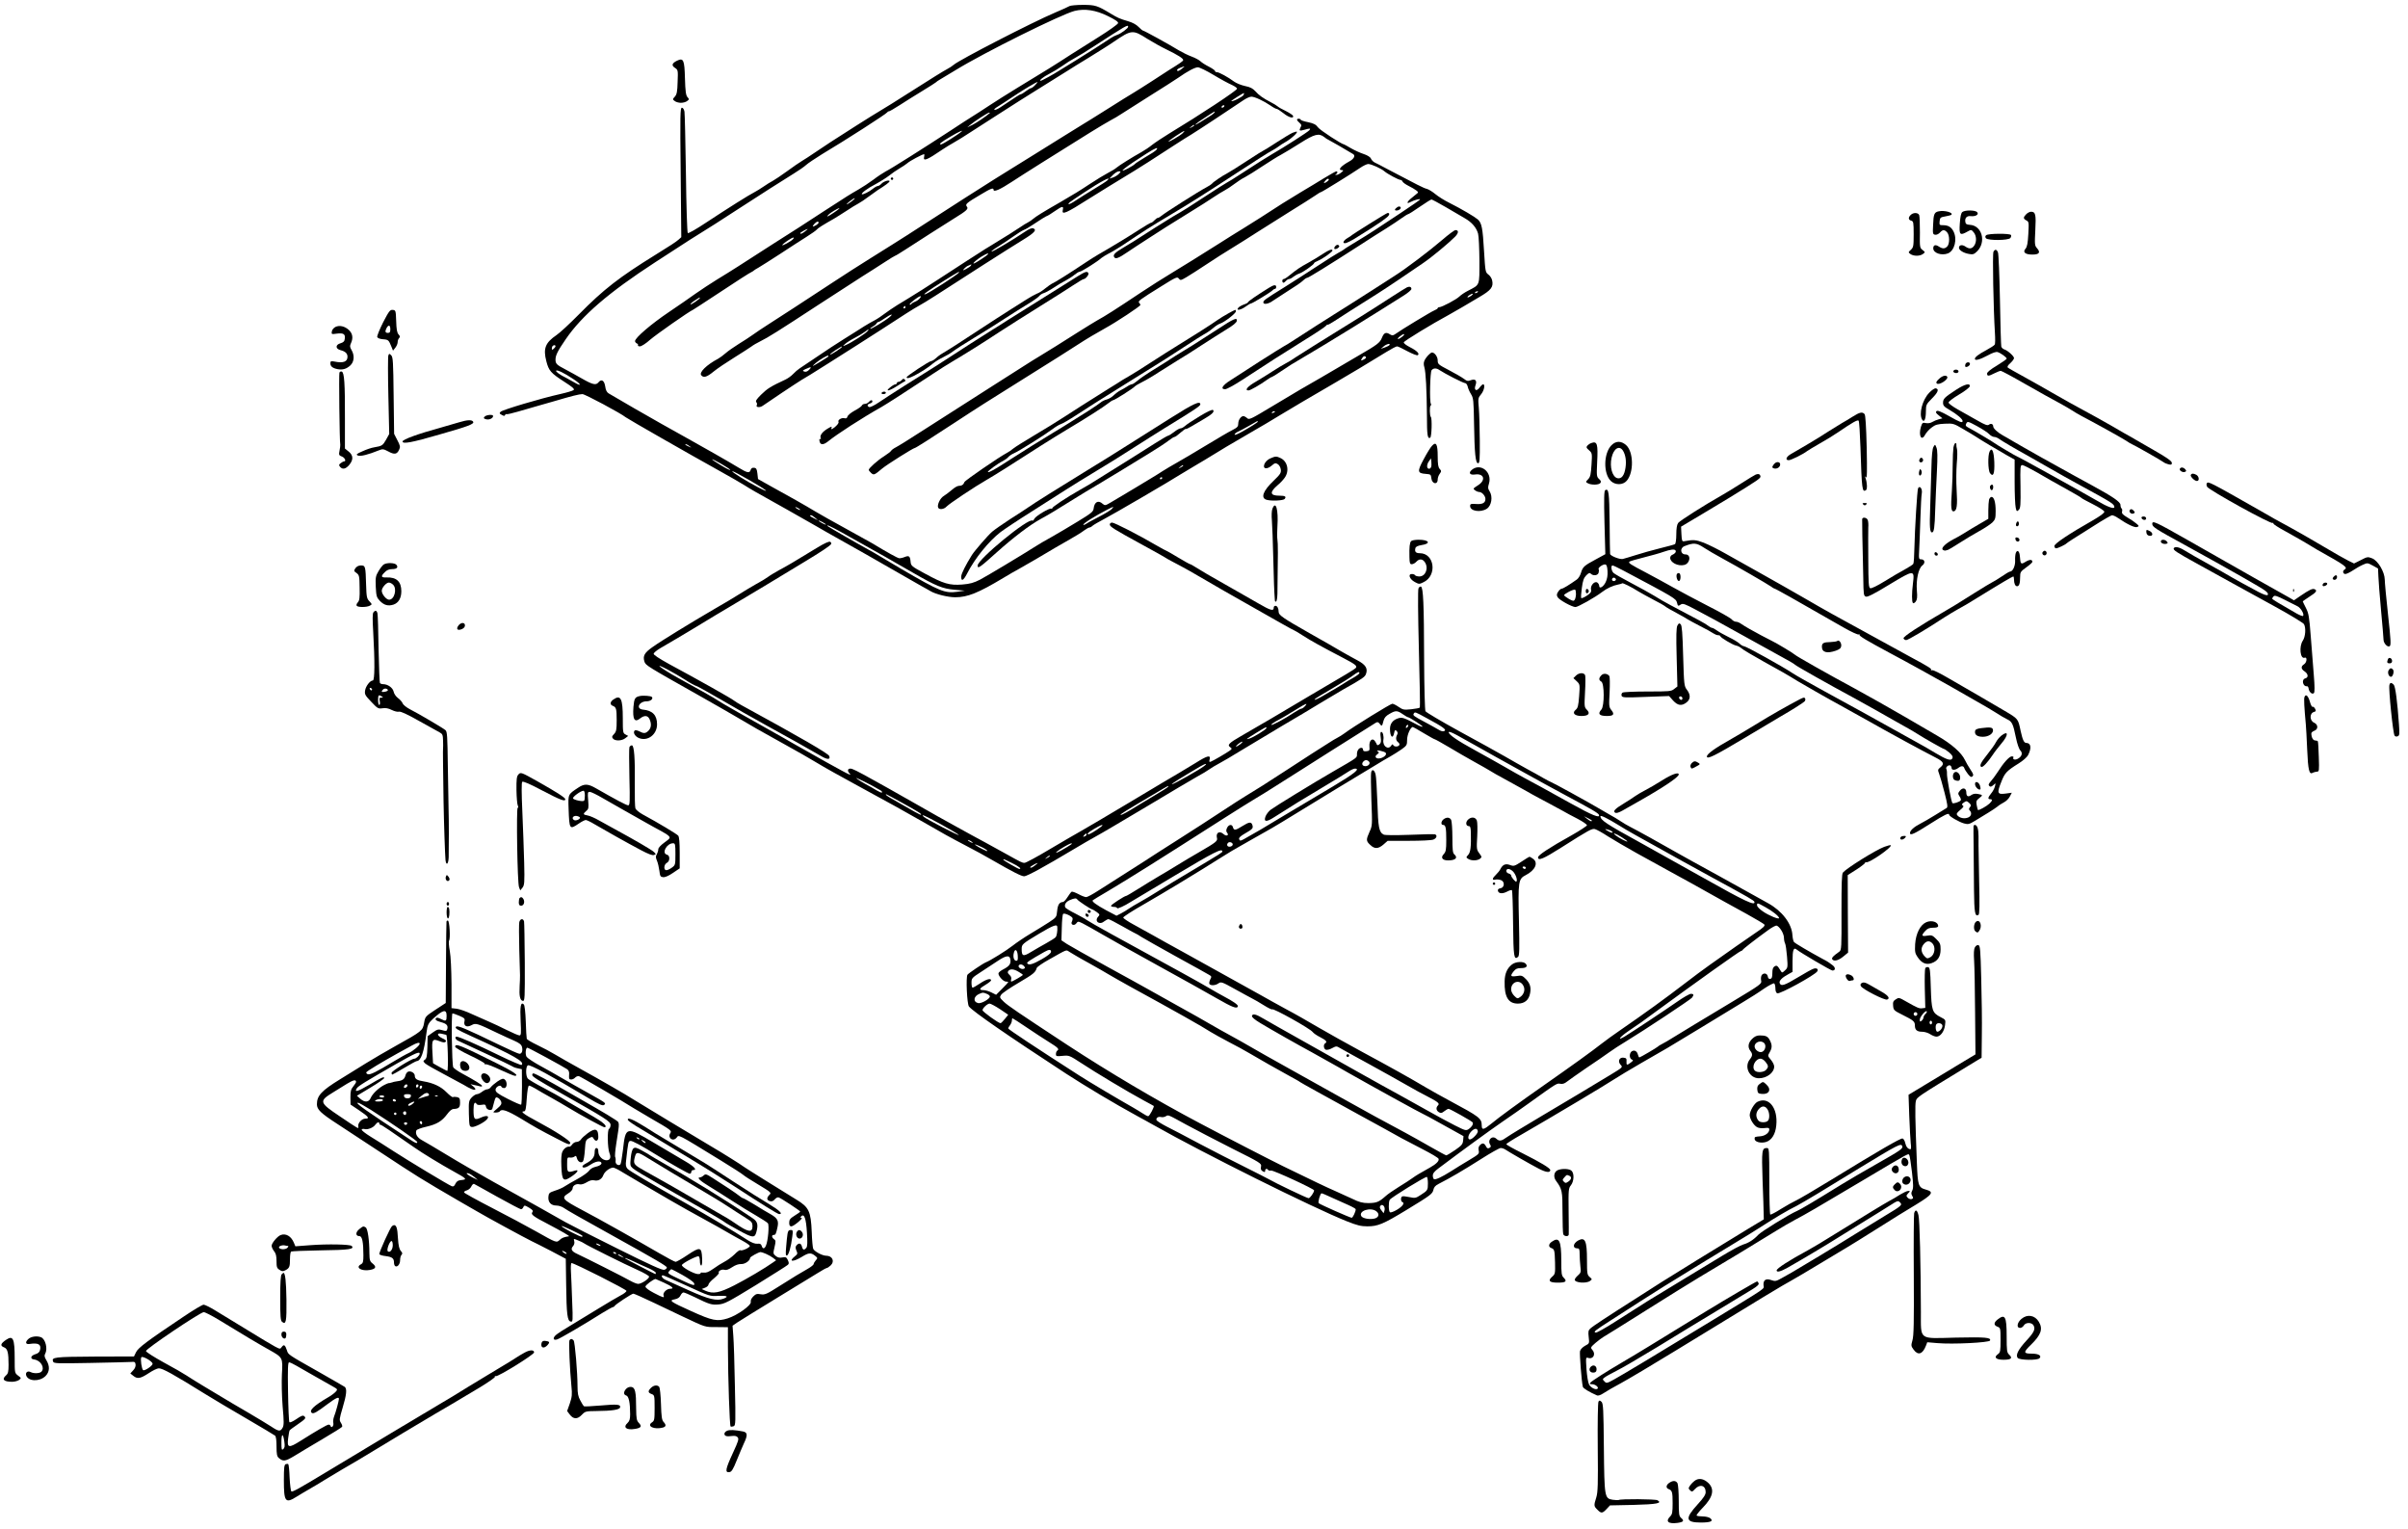 <?xml version="1.0" standalone="no"?>
<!DOCTYPE svg PUBLIC "-//W3C//DTD SVG 20010904//EN"
 "http://www.w3.org/TR/2001/REC-SVG-20010904/DTD/svg10.dtd">
<svg version="1.0" xmlns="http://www.w3.org/2000/svg"
 width="1968pt" height="1249pt" viewBox="0 0 1968 1249"
 preserveAspectRatio="xMidYMid meet">
<g transform="translate(0,1249) scale(0.1,-0.1)"
fill="#000000" stroke="none">
<path d="M8740 12440 c-8 -5 -60 -29 -115 -52 -187 -79 -786 -388 -830 -427
-11 -10 -36 -26 -55 -36 -19 -9 -142 -85 -273 -169 -130 -83 -256 -162 -280
-175 -23 -13 -106 -65 -185 -115 -215 -137 -244 -156 -334 -217 -46 -31 -97
-65 -115 -75 -18 -10 -71 -47 -119 -82 -48 -35 -101 -70 -117 -79 -17 -8 -51
-30 -76 -47 -25 -17 -57 -37 -71 -44 -51 -26 -216 -130 -398 -250 -83 -55
-146 -91 -151 -86 -5 5 -12 223 -15 484 -4 261 -9 490 -12 508 -4 19 -12 32
-21 32 -14 0 -15 -60 -10 -529 l5 -529 -21 -19 c-21 -19 -72 -52 -187 -123
-299 -185 -426 -283 -630 -490 -74 -75 -156 -151 -182 -168 -91 -62 -110 -109
-83 -213 20 -78 36 -97 148 -169 67 -43 85 -59 75 -67 -7 -6 -57 -21 -111 -33
-157 -35 -469 -128 -485 -144 -12 -12 -11 -16 9 -26 17 -10 24 -10 27 -1 2 6
7 9 11 7 4 -3 45 7 91 20 47 14 123 36 170 49 47 13 110 31 140 40 124 37 195
55 220 55 21 0 313 -156 355 -190 18 -14 505 -293 770 -440 83 -46 173 -98
200 -115 50 -32 84 -52 350 -200 77 -43 176 -100 220 -125 44 -26 157 -90 250
-142 94 -52 262 -148 375 -213 113 -65 225 -129 250 -143 25 -13 59 -33 75
-42 41 -25 143 -50 202 -50 101 0 188 35 393 158 41 25 100 59 130 75 49 27
209 120 300 175 19 11 71 41 115 66 44 25 95 56 114 71 19 14 39 25 45 25 5 0
17 6 25 14 9 8 52 33 96 56 73 38 541 311 625 365 19 12 76 46 125 75 50 29
106 63 125 75 55 35 173 105 320 190 74 42 187 109 250 148 108 65 202 121
445 262 101 58 277 164 415 249 41 25 80 46 88 46 7 0 45 -18 85 -40 40 -21
77 -36 84 -32 18 11 -6 36 -65 66 -29 15 -52 32 -49 39 3 12 233 152 367 224
36 20 85 48 110 63 25 15 87 51 137 81 100 58 120 84 108 138 -3 17 -18 39
-31 48 -24 18 -25 24 -35 188 -11 192 -19 233 -51 262 -27 23 -132 85 -233
136 -39 19 -90 51 -114 71 -24 20 -55 39 -70 43 -24 5 -80 34 -321 161 -47 25
-94 50 -106 55 -12 6 -25 20 -30 32 -5 12 -29 27 -60 37 -28 9 -75 31 -103 47
-29 17 -54 31 -56 31 -18 0 -196 116 -213 139 -17 24 -35 33 -82 43 -33 6 -60
16 -60 20 0 4 -7 8 -15 8 -21 0 -19 -12 5 -33 17 -14 19 -21 9 -38 -14 -27 -9
-31 32 -19 46 13 54 13 40 -4 -11 -14 -211 -142 -304 -195 -43 -25 -121 -74
-262 -166 -44 -29 -91 -58 -105 -65 -14 -7 -90 -56 -170 -108 -132 -87 -189
-123 -275 -172 -33 -19 -275 -172 -315 -199 -14 -9 -55 -34 -92 -56 -65 -38
-84 -57 -72 -76 11 -18 37 -8 107 40 40 27 119 79 177 116 58 37 121 77 140
90 19 12 103 64 185 115 83 51 175 109 205 130 30 20 70 45 88 54 19 10 54 33
79 52 25 19 64 45 87 56 23 12 87 52 144 90 57 37 124 80 150 93 26 14 97 57
157 95 120 76 154 84 198 50 14 -11 27 -20 30 -20 3 0 163 -92 206 -119 20
-12 7 -39 -30 -59 -71 -39 -99 -72 -61 -72 14 -1 13 -4 -7 -20 -13 -11 -31
-20 -40 -19 -10 0 -11 2 -3 6 14 5 17 23 3 23 -4 0 -48 -24 -97 -54 -49 -30
-136 -83 -194 -117 -97 -58 -188 -115 -330 -208 -30 -19 -92 -58 -137 -86 -45
-27 -139 -86 -208 -130 -194 -122 -240 -151 -375 -233 -69 -41 -183 -114 -254
-161 -216 -144 -295 -194 -361 -230 -16 -9 -83 -50 -148 -91 -156 -99 -239
-151 -312 -195 -33 -19 -104 -64 -157 -98 -54 -34 -153 -97 -220 -140 -127
-81 -239 -153 -576 -368 -108 -70 -211 -134 -229 -143 -18 -9 -36 -22 -40 -29
-4 -7 -30 -27 -58 -45 -53 -33 -125 -98 -125 -111 0 -4 9 -16 19 -25 22 -20
27 -18 91 36 37 31 254 168 267 168 7 0 134 81 323 205 186 122 290 188 585
372 202 126 381 239 420 265 72 47 156 97 227 136 93 51 288 180 288 190 0 5
-5 13 -10 18 -13 13 6 26 178 133 123 77 134 82 146 65 13 -16 16 -16 62 11
27 16 101 63 164 105 63 42 160 104 215 137 55 34 145 90 200 126 55 35 174
110 265 167 91 56 184 115 207 131 23 16 44 29 48 29 8 0 247 148 319 197 26
18 57 33 68 33 25 0 107 -37 133 -60 24 -21 115 -70 131 -70 7 0 14 -6 17 -14
3 -7 25 -23 49 -35 24 -12 52 -28 63 -37 18 -14 18 -16 4 -27 -8 -7 -30 -25
-49 -40 -34 -29 -36 -46 -3 -28 32 17 84 31 78 20 -4 -5 -73 -53 -153 -106
-81 -53 -178 -117 -215 -142 -38 -25 -108 -69 -155 -97 -48 -29 -92 -56 -98
-62 -6 -5 -26 -18 -45 -27 -19 -10 -97 -59 -174 -110 -77 -50 -196 -127 -265
-170 -164 -102 -175 -110 -175 -126 0 -20 43 -13 79 14 17 12 74 49 126 82 52
32 106 69 119 82 13 13 28 23 34 23 11 0 177 103 427 264 80 52 180 116 223
142 43 27 98 64 123 82 24 17 48 32 52 32 5 0 48 27 95 60 48 33 91 60 96 60
5 0 58 -28 118 -63 59 -35 129 -75 154 -90 58 -33 95 -76 109 -126 6 -22 10
-121 11 -222 0 -208 6 -193 -94 -245 -26 -13 -58 -35 -70 -47 -24 -24 -143
-87 -164 -87 -7 0 -13 -4 -13 -8 0 -4 -12 -12 -27 -18 -24 -9 -269 -157 -325
-197 -14 -9 -22 -9 -38 1 -33 21 -49 14 -66 -28 -16 -41 -38 -57 -197 -149
-23 -13 -96 -56 -162 -95 -66 -39 -129 -76 -140 -82 -62 -34 -243 -140 -403
-237 -171 -103 -184 -109 -200 -93 -10 9 -24 16 -30 16 -20 0 -42 -31 -42 -61
0 -24 -7 -32 -48 -53 -27 -13 -124 -70 -218 -127 -93 -56 -198 -119 -235 -139
-36 -20 -90 -52 -120 -71 -29 -20 -133 -82 -229 -140 -96 -57 -184 -109 -195
-116 -40 -24 -46 -25 -64 -9 -35 32 -67 15 -73 -39 -3 -26 -18 -38 -133 -108
-71 -44 -168 -100 -215 -127 -47 -26 -101 -57 -120 -70 -118 -75 -405 -247
-460 -276 -51 -26 -82 -35 -146 -40 -103 -8 -152 6 -304 89 -110 59 -115 64
-118 97 -4 46 -13 53 -48 39 -16 -7 -37 -11 -46 -10 -14 2 -94 46 -223 124
-22 13 -121 68 -220 122 -99 54 -207 115 -240 135 -33 20 -105 62 -160 93 -55
30 -147 82 -205 114 l-105 59 -5 45 c-4 36 -9 45 -27 47 -14 2 -23 -3 -28 -17
-9 -29 -26 -26 -97 17 -63 39 -312 181 -423 242 -79 43 -341 191 -430 243 -94
55 -185 108 -211 123 -15 9 -24 27 -28 58 -8 49 -31 62 -56 31 -20 -24 -47
-18 -134 32 -44 25 -105 59 -134 74 -73 38 -82 47 -82 81 0 35 18 71 84 167
133 194 352 382 729 627 75 49 170 110 210 136 39 26 110 71 157 100 47 28
186 117 310 198 230 149 326 210 456 291 41 25 87 57 102 71 15 14 74 53 130
88 193 115 524 328 533 342 3 5 9 9 13 8 4 -1 44 22 89 51 45 29 129 82 187
117 58 35 107 67 110 70 3 4 16 13 30 21 14 8 71 43 128 77 234 144 865 457
975 485 83 20 172 7 271 -42 61 -30 86 -47 84 -58 -2 -9 -75 -61 -163 -116
-88 -55 -188 -118 -222 -140 -124 -81 -214 -137 -439 -273 -75 -46 -179 -111
-230 -145 -51 -34 -115 -75 -141 -91 -27 -16 -104 -67 -173 -112 -202 -132
-492 -316 -532 -335 -20 -11 -65 -40 -100 -67 -35 -26 -90 -62 -123 -81 -62
-35 -94 -55 -285 -179 -179 -117 -202 -132 -415 -267 -110 -71 -236 -151 -280
-180 -44 -28 -123 -78 -175 -109 -52 -32 -131 -84 -175 -115 -44 -32 -143
-100 -220 -152 -141 -95 -275 -209 -275 -236 0 -7 7 -16 15 -19 8 -4 12 -10 9
-15 -3 -5 5 -9 16 -9 12 0 50 24 83 54 51 44 318 231 351 245 5 2 84 54 177
115 190 126 289 189 304 195 5 2 12 7 15 10 3 3 21 15 40 25 19 11 98 61 175
111 77 51 174 113 215 139 41 26 80 53 85 60 9 12 49 37 144 91 19 11 64 40
100 63 36 24 80 51 96 59 17 9 55 34 85 57 31 23 63 46 71 51 64 40 99 66 99
74 0 14 -48 0 -66 -20 -9 -10 -23 -19 -30 -19 -7 0 -25 -10 -41 -23 -29 -24
-83 -50 -89 -44 -8 8 45 48 111 82 39 21 88 52 110 69 22 18 60 44 85 59 25
14 54 34 66 44 19 18 123 73 136 73 3 0 4 -8 1 -19 -11 -43 20 -31 152 59 22
15 63 40 90 55 28 15 93 56 145 90 52 34 147 95 210 135 63 40 144 92 180 115
36 23 85 54 110 69 59 36 246 153 290 181 19 13 96 60 170 105 74 46 166 103
203 129 146 99 154 100 275 23 42 -26 113 -66 157 -87 92 -45 135 -72 135 -86
0 -8 -26 -26 -120 -84 -19 -12 -81 -52 -137 -89 -57 -37 -127 -81 -157 -99
-30 -18 -113 -69 -185 -115 -153 -96 -175 -110 -220 -137 -18 -11 -90 -56
-160 -99 -69 -43 -181 -113 -249 -155 -68 -42 -152 -94 -187 -116 -35 -22 -92
-58 -127 -79 -83 -52 -394 -250 -533 -341 -60 -39 -145 -93 -188 -121 -43 -27
-96 -60 -117 -74 -22 -14 -103 -65 -182 -114 -79 -49 -213 -135 -298 -191
-246 -161 -438 -287 -530 -345 -47 -30 -104 -68 -127 -85 -22 -16 -74 -50
-115 -75 -40 -25 -89 -59 -108 -76 -19 -17 -47 -37 -61 -45 -96 -51 -157 -112
-138 -135 19 -23 45 -16 101 30 29 24 105 75 168 114 63 39 126 80 140 90 14
11 48 31 75 44 61 30 143 81 473 297 141 92 302 196 357 231 55 34 137 87 182
116 46 30 85 54 88 54 4 0 43 24 88 53 116 76 287 184 393 251 106 65 122 80
105 99 -14 18 -2 29 110 95 88 53 109 61 109 41 0 -21 53 2 149 65 88 58 352
224 640 403 64 40 139 84 166 99 28 14 69 39 93 55 24 16 128 82 230 146 103
64 207 131 232 148 77 54 136 85 160 85 13 0 71 -28 129 -63 58 -35 125 -71
149 -81 23 -11 42 -24 42 -31 0 -14 -298 -211 -556 -367 -52 -32 -114 -73
-137 -91 -23 -19 -62 -45 -87 -59 -79 -44 -184 -110 -205 -128 -11 -10 -42
-29 -70 -43 -27 -14 -93 -54 -146 -89 -97 -64 -121 -78 -244 -150 -145 -83
-202 -119 -221 -136 -10 -9 -30 -23 -44 -30 -14 -7 -39 -22 -57 -35 -30 -21
-135 -87 -242 -152 -28 -16 -70 -43 -96 -60 -25 -16 -72 -46 -103 -66 -31 -20
-131 -85 -220 -143 -90 -59 -210 -135 -265 -168 -56 -33 -120 -73 -142 -89
-72 -53 -110 -78 -130 -88 -11 -5 -48 -26 -82 -47 -33 -22 -108 -68 -165 -104
-56 -35 -156 -100 -221 -145 -65 -44 -130 -87 -143 -96 -14 -9 -37 -29 -52
-45 -15 -16 -43 -36 -62 -45 -122 -57 -148 -73 -201 -125 -36 -36 -46 -51 -38
-60 6 -7 8 -18 4 -24 -11 -18 24 -23 48 -6 30 22 276 186 317 211 18 11 52 31
75 45 23 14 93 58 156 98 63 40 161 103 219 139 58 37 148 94 200 128 196 128
264 171 316 200 54 30 112 67 526 334 125 80 269 171 320 202 93 57 114 81 82
93 -12 4 -35 -5 -68 -28 -99 -67 -268 -167 -273 -162 -3 3 22 22 57 43 34 21
89 57 122 81 33 24 71 47 85 53 14 5 44 22 67 38 59 40 120 78 129 79 4 1 30
18 58 37 61 42 73 44 65 10 -11 -45 25 -29 217 93 103 64 225 140 271 167 47
28 141 86 208 129 68 44 166 107 218 141 52 34 113 72 135 85 45 27 356 232
424 279 24 17 55 31 68 31 27 0 100 -34 157 -73 21 -15 44 -27 50 -27 6 0 31
-16 55 -35 43 -35 86 -47 79 -22 -2 6 -28 24 -58 39 -30 14 -62 32 -70 40 -8
7 -33 22 -55 33 -62 32 -97 57 -126 90 -20 22 -42 34 -84 42 -32 7 -71 23 -89
36 -48 36 -123 77 -140 77 -9 0 -16 4 -16 10 0 5 -23 21 -50 35 -28 14 -59 34
-69 44 -10 10 -43 28 -73 39 -30 11 -76 34 -103 50 -78 48 -285 162 -294 162
-4 0 -20 14 -36 30 -18 19 -50 36 -84 46 -71 21 -85 27 -146 64 -106 64 -124
70 -225 70 -52 0 -102 -5 -110 -10z m480 -169 c0 -12 -60 -57 -90 -66 -13 -4
-36 -16 -50 -25 -55 -37 -200 -130 -290 -185 -52 -32 -111 -68 -130 -80 -53
-34 -146 -85 -155 -85 -18 0 23 33 69 56 28 14 76 43 106 64 30 22 78 52 105
66 28 15 95 56 150 92 270 175 285 184 285 163z m441 -341 c-24 -21 -41 -26
-41 -12 0 5 12 13 28 19 39 15 40 15 13 -7z m-1201 -135 c-13 -14 -28 -25 -33
-25 -6 0 -25 -11 -43 -25 -18 -14 -36 -25 -41 -25 -7 0 -32 -16 -166 -106 -21
-14 -43 -24 -50 -21 -6 2 7 14 29 27 21 13 80 51 129 84 82 55 184 115 194
116 3 0 -6 -11 -19 -25z m1704 -80 c-6 -15 -93 -59 -101 -51 -3 3 95 65 104
66 1 0 0 -7 -3 -15z m-159 -95 c-3 -5 -11 -10 -16 -10 -6 0 -7 5 -4 10 3 6 11
10 16 10 6 0 7 -4 4 -10z m-80 -50 c-6 -10 -27 -24 -117 -79 -70 -42 -39 -12
40 38 83 55 86 56 77 41z m-1836 -4 c-26 -24 -107 -79 -141 -96 l-43 -21 25
21 c34 29 143 99 154 100 5 0 7 -2 5 -4z m1671 -101 c0 -2 -10 -9 -22 -15 -22
-11 -22 -10 -4 4 21 17 26 19 26 11z m-1901 -49 c-23 -22 -156 -106 -168 -106
-23 0 -2 17 81 66 61 36 103 55 87 40z m1806 -15 c-24 -22 -115 -75 -115 -67
0 7 119 86 129 86 3 0 -3 -8 -14 -19z m-215 -136 c-6 -8 -47 -35 -91 -60 -43
-26 -82 -51 -85 -56 -3 -5 -29 -21 -57 -36 -97 -49 -20 13 153 122 72 46 103
58 80 30z m-304 -194 c-10 -11 -32 -25 -49 -31 l-31 -10 29 30 c16 16 38 30
48 30 19 0 19 -1 3 -19z m-96 -55 c-8 -8 -58 -40 -110 -71 -52 -32 -119 -73
-148 -93 -28 -19 -55 -33 -58 -30 -6 7 4 14 126 95 135 90 233 141 190 99z
m1810 6 c0 -4 -9 -13 -20 -20 -23 -14 -26 -8 -7 13 13 16 27 19 27 7z m-3900
-177 c-19 -14 -36 -25 -39 -25 -10 1 53 50 63 50 6 0 -5 -11 -24 -25z m-119
-74 c-14 -10 -38 -27 -55 -37 -29 -17 -30 -17 -17 0 13 15 77 55 91 55 3 0 -6
-8 -19 -18z m-151 -101 c0 -9 -32 -30 -46 -30 -4 0 1 9 11 20 19 21 35 26 35
10z m-110 -70 c-24 -19 -40 -25 -40 -15 0 5 51 34 60 34 3 0 -6 -8 -20 -19z
m-98 -63 c-15 -18 -97 -63 -88 -48 9 14 77 60 90 60 5 1 4 -5 -2 -12z m1574
-140 c-17 -12 -48 -33 -70 -46 -57 -35 -27 2 33 41 53 33 79 37 37 5z m-121
-77 c-3 -6 -21 -18 -38 -27 -30 -15 -31 -15 -17 2 8 9 23 21 35 25 27 12 27
12 20 0z m-99 -58 c-10 -16 -240 -164 -271 -175 -36 -12 22 29 150 109 122 76
130 80 121 66z m4244 -156 c0 -2 -7 -7 -16 -10 -8 -3 -12 -2 -9 4 6 10 25 14
25 6z m-54 -31 c-11 -8 -25 -15 -30 -15 -6 0 -2 7 8 15 11 8 25 15 30 15 6 0
2 -7 -8 -15z m-4511 -25 c-10 -11 -27 -22 -39 -26 -11 -4 -24 -12 -28 -18 -4
-6 -10 -8 -13 -4 -7 7 72 68 88 68 6 0 2 -9 -8 -20z m-1795 6 c0 -8 -72 -58
-77 -53 -2 3 12 17 34 31 41 27 43 28 43 22z m1680 -76 c0 -5 -5 -10 -11 -10
-5 0 -7 5 -4 10 3 6 8 10 11 10 2 0 4 -4 4 -10z m-130 -81 c-40 -33 -152 -100
-157 -95 -3 2 6 10 19 17 12 6 27 18 31 25 4 8 12 14 18 14 5 0 28 14 51 30
46 33 77 41 38 9z m-181 -116 c-16 -19 -131 -93 -174 -111 -30 -13 -30 -13
-10 6 11 11 47 34 80 51 33 17 71 40 85 51 31 24 37 25 19 3z m4372 -43 c-13
-11 -28 -20 -35 -20 -6 1 0 10 13 20 13 11 28 20 35 20 6 -1 0 -10 -13 -20z
m-105 -69 c-3 -5 -21 -14 -38 -20 l-33 -11 24 20 c23 20 57 28 47 11z m-6816
-10 c0 -5 -7 -14 -15 -21 -12 -10 -15 -10 -15 2 0 8 3 18 7 21 9 10 23 9 23
-2z m2340 -6 c0 -7 -91 -67 -96 -62 -2 2 17 18 43 35 54 34 53 34 53 27z
m-111 -79 c-12 -10 -120 -76 -125 -76 -3 0 7 11 23 24 33 28 96 65 102 60 2
-2 2 -6 0 -8z m4395 -5 c3 -4 -6 -13 -20 -19 -23 -11 -24 -10 -14 8 11 21 25
26 34 11z m-4551 -102 c-14 -15 -27 -19 -40 -15 -16 7 -14 9 12 21 44 20 52
18 28 -6z m-1926 -77 c66 -43 70 -64 6 -26 -27 15 -55 31 -63 35 -55 27 -89
52 -85 60 7 10 66 -18 142 -69z m5733 -266 c0 -2 -7 -7 -16 -10 -8 -3 -12 -2
-9 4 6 10 25 14 25 6z m-140 -81 c0 -6 -54 -40 -132 -84 -32 -18 -58 -28 -58
-22 0 6 12 17 28 24 15 6 56 29 92 49 68 40 70 41 70 33z m-4644 -201 c18 -14
18 -14 -6 -3 -31 14 -36 19 -24 19 6 0 19 -7 30 -16z m332 -193 c2 -6 -31 10
-72 35 -42 25 -76 48 -76 50 0 9 144 -74 148 -85z m3702 34 c0 -2 -10 -9 -22
-15 -22 -11 -22 -10 -4 4 21 17 26 19 26 11z m-3549 -116 c144 -82 190 -120
74 -60 -95 49 -225 130 -209 131 7 0 67 -32 135 -71z m3379 17 c0 -3 -4 -8
-10 -11 -5 -3 -10 -1 -10 4 0 6 5 11 10 11 6 0 10 -2 10 -4z m-2960 -262 c0
-2 -9 0 -20 6 -11 6 -20 13 -20 16 0 2 9 0 20 -6 11 -6 20 -13 20 -16z m2546
7 c-9 -10 -58 -40 -109 -66 -51 -26 -98 -52 -105 -58 -7 -5 -15 -7 -18 -5 -7
8 98 74 196 124 55 28 57 29 36 5z m-2425 -71 l24 -21 -32 16 c-32 15 -42 25
-24 25 5 0 19 -9 32 -20z m89 -56 c0 -2 -13 2 -30 11 -16 9 -30 18 -30 21 0 2
14 -2 30 -11 17 -9 30 -18 30 -21z m120 -59 c333 -186 446 -250 587 -332 196
-113 245 -133 348 -142 l80 -7 -59 -9 c-105 -14 -141 1 -461 187 -66 39 -142
84 -170 101 -27 17 -68 40 -90 52 -111 61 -331 188 -340 196 -17 17 25 -2 105
-46z"/>
<path d="M5533 11994 c-42 -21 -47 -39 -16 -59 24 -16 25 -19 21 -115 -2 -81
-7 -102 -23 -120 -19 -21 -19 -22 0 -36 10 -8 33 -14 50 -14 17 0 40 6 50 14
18 13 19 16 3 33 -12 14 -17 46 -20 151 -4 154 -12 171 -65 146z"/>
<path d="M10564 11405 c-17 -7 -76 -43 -132 -79 -55 -36 -103 -66 -106 -66 -3
0 -64 -38 -134 -84 -70 -46 -142 -91 -159 -100 -43 -22 -121 -75 -128 -87 -4
-5 -25 -19 -48 -31 -53 -27 -335 -206 -363 -230 -11 -10 -25 -18 -31 -18 -5 0
-18 -9 -28 -20 -10 -11 -22 -20 -28 -20 -5 0 -49 -26 -97 -57 -83 -54 -236
-147 -333 -202 -23 -13 -73 -45 -111 -70 -130 -87 -248 -161 -271 -170 -5 -2
-29 -19 -52 -37 -22 -19 -54 -39 -70 -44 -15 -6 -54 -28 -86 -48 -32 -20 -86
-55 -120 -76 -74 -47 -143 -91 -343 -222 -83 -55 -166 -108 -185 -119 -18 -11
-41 -25 -51 -31 -10 -6 -29 -21 -42 -33 -12 -11 -28 -21 -35 -21 -16 0 -201
-122 -201 -132 0 -13 19 -9 63 13 55 29 115 67 153 100 17 14 53 36 80 49 27
13 65 35 84 50 19 15 96 64 170 109 74 45 169 104 210 131 88 57 192 123 263
166 27 17 55 38 61 46 6 8 22 19 36 23 14 4 43 20 65 34 65 42 70 45 116 70
24 13 57 34 72 47 16 13 34 24 41 24 14 0 149 85 176 111 9 8 36 24 60 37 25
12 74 42 110 65 198 132 218 145 385 245 176 105 301 184 550 347 158 103 259
168 295 187 17 9 39 23 48 30 9 8 37 26 62 40 45 26 97 74 89 82 -2 2 -18 -2
-35 -9z"/>
<path d="M7280 11030 c0 -5 5 -10 10 -10 6 0 10 5 10 10 0 6 -4 10 -10 10 -5
0 -10 -4 -10 -10z"/>
<path d="M11418 10796 c-21 -15 -23 -26 -5 -26 22 0 43 18 32 29 -7 6 -16 5
-27 -3z"/>
<path d="M15843 10763 c-34 -7 -41 -23 -44 -108 -4 -74 -3 -80 17 -83 11 -2
28 6 39 18 22 25 37 25 58 2 22 -24 22 -95 1 -116 -20 -20 -38 -20 -69 0 -27
18 -45 12 -45 -15 0 -39 69 -62 121 -41 54 23 77 117 44 180 -18 35 -43 50
-85 50 -29 0 -31 2 -28 32 3 30 7 33 47 40 24 4 46 10 49 13 18 18 -57 39
-105 28z"/>
<path d="M16038 10758 c-11 -9 -17 -37 -21 -95 -6 -93 1 -100 63 -65 31 17 31
17 51 -7 23 -28 25 -78 3 -109 -18 -26 -41 -28 -72 -6 -26 18 -52 12 -52 -10
0 -20 36 -43 82 -51 33 -6 41 -3 67 22 76 77 39 211 -60 216 -27 2 -35 7 -37
25 -5 32 13 50 45 46 39 -4 68 13 52 32 -14 18 -99 19 -121 2z"/>
<path d="M16560 10740 c-26 -26 -25 -37 1 -51 21 -11 21 -16 16 -111 -4 -75
-10 -104 -22 -119 -27 -29 -4 -49 55 -49 56 0 69 17 38 52 -19 21 -20 31 -14
146 7 130 2 152 -35 152 -11 0 -28 -9 -39 -20z"/>
<path d="M11195 10663 c-77 -48 -142 -90 -145 -93 -3 -4 -20 -15 -37 -25 -38
-22 -46 -50 -10 -40 12 4 40 18 62 31 66 40 209 132 220 141 6 5 25 19 43 32
28 20 35 41 13 41 -4 0 -70 -39 -146 -87z"/>
<path d="M15616 10734 c-22 -21 -20 -41 4 -47 18 -5 20 -14 20 -111 0 -96 -2
-107 -22 -126 -23 -21 -23 -22 -4 -36 26 -18 77 -18 102 1 19 14 19 15 -4 33
-22 17 -23 23 -21 142 0 69 -2 133 -6 143 -9 21 -48 22 -69 1z"/>
<path d="M11786 10529 c-106 -91 -297 -235 -384 -290 -31 -20 -102 -66 -157
-101 -117 -75 -282 -180 -342 -217 -64 -40 -208 -132 -308 -197 -49 -32 -97
-62 -105 -65 -8 -4 -96 -59 -195 -122 -99 -64 -207 -133 -240 -155 -65 -41
-83 -72 -42 -72 13 0 75 34 138 75 186 122 364 236 524 335 83 51 156 100 163
109 6 8 12 12 12 8 0 -4 26 10 58 31 57 38 188 121 341 217 44 28 133 86 197
130 65 44 148 101 187 127 73 50 212 166 261 216 28 30 28 52 1 52 -8 0 -57
-36 -109 -81z"/>
<path d="M16232 10568 c-8 -8 -9 -15 -1 -25 17 -19 182 -18 199 2 6 8 9 19 5
25 -9 14 -188 13 -203 -2z"/>
<path d="M10911 10477 c-6 -8 -8 -17 -5 -20 10 -9 45 13 39 24 -9 13 -21 11
-34 -4z"/>
<path d="M10809 10414 c-30 -20 -83 -52 -119 -72 -65 -35 -91 -53 -154 -104
-19 -16 -39 -28 -45 -28 -6 0 -11 -7 -11 -15 0 -8 4 -15 9 -15 5 0 14 7 21 15
7 8 18 15 25 15 7 0 23 8 36 19 13 10 35 22 48 26 29 9 121 74 121 85 0 4 15
13 33 20 36 15 116 71 117 83 0 16 -31 5 -81 -29z"/>
<path d="M16292 10433 c-9 -17 0 -472 12 -663 3 -47 3 -90 -2 -96 -4 -7 -34
-26 -67 -44 -64 -34 -95 -58 -95 -72 0 -17 40 -7 103 27 42 23 72 33 84 28 27
-9 73 -43 73 -53 0 -5 -36 -30 -80 -57 -52 -31 -80 -54 -80 -65 0 -23 12 -23
60 2 22 11 45 20 52 20 6 0 98 -49 202 -109 105 -60 227 -128 271 -151 44 -24
93 -52 109 -63 16 -11 52 -32 80 -47 149 -79 307 -167 354 -196 29 -19 54 -34
57 -34 6 0 248 -137 260 -148 6 -5 23 -12 38 -16 22 -5 27 -3 27 12 0 14 -39
42 -142 101 -79 45 -150 86 -158 91 -8 5 -51 30 -95 54 -44 25 -91 53 -105 61
-23 14 -207 116 -335 185 -27 15 -95 54 -150 85 -55 32 -156 89 -223 126 -68
37 -128 71 -133 76 -6 6 2 20 21 36 16 15 30 33 30 41 0 16 -51 62 -79 71 -11
3 -22 14 -25 23 -2 9 -8 181 -11 382 -4 201 -11 375 -16 387 -10 27 -25 29
-37 6z"/>
<path d="M8805 10231 c-33 -21 -152 -96 -265 -166 -113 -70 -250 -156 -305
-191 -55 -36 -110 -70 -122 -77 -23 -13 -336 -214 -390 -250 -34 -23 -85 -55
-328 -207 -82 -52 -178 -114 -213 -138 -35 -24 -70 -41 -78 -38 -20 8 -17 23
6 29 11 3 20 10 20 16 0 16 -15 14 -30 -4 -7 -8 -21 -15 -32 -15 -10 0 -21 -6
-24 -13 -2 -7 -29 -26 -59 -42 -30 -16 -56 -38 -59 -49 -3 -13 -11 -17 -25
-13 -23 6 -57 -15 -48 -30 6 -9 -22 -41 -50 -57 -9 -5 -11 -2 -7 9 5 13 -1 11
-30 -6 -44 -26 -67 -56 -59 -77 4 -9 2 -13 -4 -9 -6 4 -8 -3 -5 -18 6 -32 31
-32 69 -2 72 59 283 195 438 282 45 26 190 119 425 274 46 31 115 74 152 96
121 72 241 147 387 243 79 51 227 145 330 209 102 63 223 140 267 169 45 30
86 54 91 54 16 0 46 38 38 49 -10 17 -26 12 -90 -28z"/>
<path d="M10370 10138 c-92 -57 -170 -110 -170 -117 0 -4 -15 -13 -34 -19 -19
-7 -40 -19 -46 -27 -21 -26 22 -18 60 10 19 14 38 25 43 25 11 0 157 89 175
106 7 8 18 14 23 14 5 0 9 7 9 15 0 21 -19 19 -60 -7z"/>
<path d="M11500 10143 c-8 -4 -67 -40 -130 -81 -151 -98 -300 -192 -634 -398
-46 -29 -110 -69 -142 -90 -31 -22 -73 -47 -93 -57 -20 -10 -65 -38 -101 -61
-36 -24 -98 -62 -137 -85 -67 -38 -94 -71 -59 -71 14 0 96 47 153 88 17 12 34
22 38 22 3 0 38 21 77 48 39 26 76 50 82 54 6 3 65 38 131 78 203 120 483 293
790 487 33 21 60 44 60 52 0 17 -14 22 -35 14z"/>
<path d="M3131 9856 c-29 -58 -51 -112 -48 -120 4 -9 22 -16 48 -18 43 -3 46
-6 69 -63 l12 -30 19 24 c10 13 19 33 19 45 0 12 5 27 12 34 9 9 8 16 -5 30
-12 13 -17 41 -19 107 -3 88 -4 90 -28 93 -22 2 -30 -8 -79 -102z m59 -56 c0
-23 -4 -30 -20 -30 -22 0 -25 12 -10 41 16 28 30 23 30 -11z"/>
<path d="M10040 9930 c-30 -17 -71 -41 -90 -55 -44 -32 -209 -137 -345 -220
-36 -22 -126 -79 -200 -127 -73 -48 -149 -95 -167 -105 -18 -10 -46 -27 -63
-37 -16 -11 -66 -42 -110 -69 -217 -136 -265 -167 -359 -228 -55 -36 -168
-106 -250 -154 -82 -49 -161 -98 -175 -110 -14 -12 -37 -28 -51 -35 -60 -31
-343 -225 -348 -239 -7 -21 -22 -31 -47 -31 -11 0 -36 -15 -56 -33 -20 -17
-49 -39 -65 -49 -29 -16 -56 -71 -47 -95 8 -20 48 -15 69 8 21 23 234 165 329
219 59 34 200 122 440 277 66 42 163 102 215 133 155 92 303 187 336 214 18
14 36 26 41 26 12 0 165 97 178 113 6 6 32 22 59 35 27 13 92 51 145 86 53 34
125 79 161 101 36 21 117 72 180 114 63 41 153 98 200 127 57 34 86 58 88 72
5 32 -26 18 -158 -69 -63 -41 -155 -100 -203 -130 -141 -86 -159 -98 -222
-139 -33 -21 -91 -57 -128 -80 -37 -23 -83 -55 -101 -71 -19 -16 -39 -29 -46
-29 -6 0 -24 -8 -38 -18 -15 -10 -40 -24 -56 -32 -16 -8 -41 -27 -55 -41 -14
-14 -40 -29 -56 -33 -17 -4 -39 -15 -50 -25 -11 -9 -56 -40 -100 -68 -44 -27
-109 -68 -145 -91 -36 -23 -96 -60 -135 -83 -99 -59 -263 -162 -375 -234 -106
-69 -160 -99 -166 -92 -6 6 79 69 122 90 17 9 37 23 45 33 8 9 28 23 45 30 39
16 252 150 315 197 25 19 56 38 70 42 13 4 67 35 119 69 105 69 202 130 358
227 57 35 132 82 165 103 34 21 91 57 127 79 36 22 118 74 182 116 144 94 204
132 237 150 14 8 40 26 58 42 17 15 42 31 55 35 35 11 128 83 128 99 0 18 5
20 -60 -15z"/>
<path d="M2740 9818 c-14 -8 -27 -24 -28 -37 -4 -22 -2 -23 40 -17 54 7 71 -3
66 -40 -2 -23 -10 -31 -36 -39 -42 -12 -41 -45 1 -56 39 -10 57 -27 57 -54 0
-41 -35 -54 -107 -39 -28 5 -33 3 -33 -14 0 -25 18 -40 58 -48 42 -8 73 1 105
30 32 30 36 82 10 126 -14 24 -15 34 -5 55 20 43 14 79 -16 108 -34 32 -78 42
-112 25z"/>
<path d="M11673 9588 c-36 -40 -43 -62 -32 -99 12 -41 19 -180 21 -395 0 -160
5 -193 27 -180 12 8 16 158 5 169 -10 10 -11 87 -2 93 5 3 6 10 2 15 -12 20
-6 259 6 274 15 19 40 19 65 1 43 -29 194 -106 208 -106 9 0 18 -12 22 -28 3
-15 15 -43 27 -62 20 -32 22 -51 25 -240 4 -247 12 -325 33 -325 13 0 15 27
14 186 -1 102 -4 222 -8 266 -7 76 -6 82 18 111 25 29 36 82 17 82 -5 0 -18
-12 -29 -27 -25 -35 -48 -21 -33 19 14 38 -1 55 -37 42 -25 -10 -34 -8 -58 11
-16 12 -71 44 -121 70 -88 46 -93 50 -93 80 0 30 -25 65 -47 65 -5 0 -19 -10
-30 -22z"/>
<path d="M3174 9586 c-4 -9 -4 -158 0 -330 l7 -312 -26 -47 c-27 -47 -32 -51
-97 -62 -21 -3 -63 -17 -95 -32 -51 -22 -55 -27 -38 -35 20 -9 84 7 173 43 29
12 36 11 76 -10 49 -27 71 -24 88 15 11 22 9 33 -15 78 l-26 51 -4 313 c-3
274 -5 315 -20 329 -15 15 -17 15 -23 -1z"/>
<path d="M16063 9515 c-3 -9 -3 -18 -1 -21 9 -9 38 8 38 22 0 19 -29 18 -37
-1z"/>
<path d="M15965 9460 c-8 -12 20 -24 35 -15 6 3 8 11 5 16 -8 12 -32 12 -40
-1z"/>
<path d="M2774 9445 c-5 -12 1 -564 7 -590 1 -5 -2 -27 -6 -47 -7 -34 -5 -39
19 -48 24 -9 38 -40 18 -40 -5 0 -17 -6 -27 -14 -16 -12 -17 -16 -6 -30 20
-24 46 -19 75 15 35 42 34 78 -4 109 l-31 25 0 245 c1 287 -5 377 -26 384 -7
3 -16 -1 -19 -9z"/>
<path d="M15847 9394 c-21 -19 -26 -29 -18 -37 18 -18 98 34 85 55 -10 16 -40
8 -67 -18z"/>
<path d="M7370 9385 c-7 -8 -19 -15 -26 -15 -8 0 -14 -4 -14 -10 0 -5 -6 -10
-12 -10 -7 0 -26 -11 -43 -25 -46 -37 -8 -31 55 10 29 19 58 36 64 39 8 2 8 7
0 15 -8 9 -14 8 -24 -4z"/>
<path d="M15986 9305 c-93 -61 -106 -73 -106 -106 0 -23 9 -33 53 -58 60 -35
107 -75 107 -91 0 -18 -21 -11 -112 41 -66 37 -93 48 -102 39 -8 -8 -3 -17 19
-34 l30 -24 -30 -8 c-16 -4 -40 -14 -53 -22 -14 -9 -34 -12 -52 -9 -27 6 -30
3 -41 -31 -21 -73 5 -121 35 -63 9 16 32 43 53 58 30 23 48 28 107 31 69 3 73
2 151 -44 44 -25 91 -54 105 -63 35 -24 178 -109 252 -151 l63 -35 0 -180 c0
-99 4 -195 9 -214 7 -31 9 -32 25 -17 14 14 16 40 14 191 -3 162 -2 175 15
175 9 0 64 -28 122 -61 58 -34 161 -93 229 -130 69 -38 127 -72 130 -76 3 -5
47 -28 96 -53 50 -25 91 -52 93 -60 2 -11 -30 -34 -95 -72 -194 -110 -313
-190 -313 -209 0 -11 6 -19 14 -19 14 0 77 30 86 41 3 3 25 18 50 34 25 15
104 65 176 111 72 46 137 84 146 84 8 0 31 -10 49 -23 78 -53 136 -80 155 -73
18 7 17 9 -7 29 -14 12 -47 35 -74 50 -36 22 -46 32 -42 47 3 11 1 23 -4 26
-5 3 -9 16 -9 29 0 24 -63 67 -230 158 -36 19 -103 56 -150 82 -47 26 -166 92
-265 147 -99 56 -202 114 -230 131 -27 16 -66 39 -85 49 -45 25 -80 58 -80 74
0 20 -19 27 -35 14 -11 -9 -31 -2 -97 36 -46 26 -117 66 -158 89 -41 23 -75
48 -75 56 0 8 38 37 85 65 47 27 86 58 88 67 6 30 -40 19 -112 -28z m271 -362
c12 -13 31 -23 41 -23 11 0 30 -8 43 -18 22 -16 127 -78 234 -137 22 -12 99
-56 170 -97 72 -41 184 -105 250 -140 274 -149 284 -156 285 -182 0 -18 -60 4
-136 50 -94 55 -651 364 -658 364 -6 0 -179 103 -186 110 -5 6 -180 110 -218
129 -18 10 -20 15 -12 31 10 19 14 18 88 -22 42 -23 87 -52 99 -65z"/>
<path d="M15768 9282 c-57 -58 -88 -176 -58 -222 16 -25 30 7 30 70 0 53 3 57
50 105 49 49 60 77 30 82 -8 2 -32 -14 -52 -35z"/>
<path d="M7205 9280 c-3 -5 3 -10 14 -10 12 0 21 5 21 10 0 6 -6 10 -14 10 -8
0 -18 -4 -21 -10z"/>
<path d="M9565 9073 c-110 -69 -270 -170 -355 -224 -85 -54 -231 -145 -325
-202 -256 -157 -425 -263 -475 -298 -25 -17 -94 -63 -155 -101 -60 -39 -126
-85 -146 -102 -36 -31 -143 -155 -166 -191 -51 -82 -85 -150 -87 -173 -2 -47
18 -37 49 24 63 123 178 264 273 337 32 24 146 100 253 167 107 68 235 149
284 181 50 32 160 100 245 151 85 51 221 135 302 188 82 52 196 125 255 161
250 153 293 182 293 195 0 32 -55 7 -245 -113z"/>
<path d="M9806 9090 c-55 -33 -109 -69 -121 -80 -12 -11 -28 -20 -37 -20 -8 0
-32 -13 -53 -30 -21 -16 -43 -30 -49 -30 -6 -1 -56 -30 -111 -65 -55 -35 -143
-91 -195 -123 -52 -32 -147 -91 -210 -131 -63 -40 -122 -76 -130 -81 -8 -5
-44 -25 -80 -46 -106 -60 -220 -136 -220 -146 0 -5 -4 -7 -8 -4 -13 8 -126
-59 -138 -82 -6 -12 -13 -19 -16 -16 -29 28 -448 -316 -448 -367 0 -29 17 -17
156 108 140 125 269 223 360 273 73 40 116 66 273 164 63 39 138 85 167 101
29 17 119 71 201 121 81 50 198 121 258 158 61 37 127 81 147 97 20 16 42 29
47 29 6 0 28 16 49 35 22 19 41 33 43 30 3 -2 22 7 44 20 22 13 68 40 102 60
69 40 91 61 77 75 -6 6 -47 -13 -108 -50z"/>
<path d="M15140 9085 c-30 -19 -68 -42 -85 -51 -16 -9 -66 -40 -110 -68 -44
-29 -125 -79 -180 -111 -55 -32 -115 -67 -132 -77 -36 -22 -44 -48 -14 -48 19
0 120 50 151 75 8 6 53 33 100 60 47 26 117 69 155 95 117 80 157 102 165 93
5 -4 11 -102 15 -218 11 -349 14 -369 45 -350 12 8 10 63 -4 100 -7 17 -6 17
4 5 9 -12 10 45 6 244 -4 169 -10 264 -17 272 -18 21 -39 17 -99 -21z"/>
<path d="M3960 9085 c-10 -12 -7 -15 14 -21 26 -6 56 9 56 27 0 15 -57 10 -70
-6z"/>
<path d="M3750 9039 c-36 -11 -105 -31 -155 -45 -179 -49 -305 -95 -305 -111
0 -23 76 -9 306 58 232 66 277 84 272 101 -7 20 -47 19 -118 -3z"/>
<path d="M13005 8870 c-12 -4 -26 -14 -33 -22 -9 -12 -7 -19 15 -37 25 -23 26
-25 20 -118 -5 -79 -9 -99 -27 -118 -22 -23 -22 -23 -2 -34 29 -15 87 -14 101
2 8 11 6 18 -10 33 -20 18 -21 26 -16 134 8 153 1 178 -48 160z"/>
<path d="M13170 8852 c-65 -66 -68 -233 -4 -293 37 -34 98 -33 129 3 59 68 56
236 -5 291 -41 36 -83 36 -120 -1z m94 -44 c21 -34 29 -83 21 -138 -9 -65 -33
-95 -67 -87 -41 11 -64 92 -47 167 17 76 63 104 93 58z"/>
<path d="M11703 8847 c-12 -12 -42 -61 -68 -110 -54 -100 -51 -114 18 -119 39
-3 42 -5 45 -35 5 -48 52 -57 52 -10 0 13 7 33 16 45 15 21 15 25 0 41 -12 13
-16 39 -16 103 0 99 -13 123 -47 85z m-7 -173 c-3 -8 -10 -14 -16 -14 -20 0
-22 30 -4 58 l19 27 3 -28 c2 -16 1 -35 -2 -43z"/>
<path d="M15965 8834 c-3 -20 -6 -84 -6 -142 0 -59 -3 -156 -7 -216 -10 -131
-6 -168 16 -164 25 5 31 50 23 176 -4 64 -3 160 1 212 5 52 6 106 2 120 -4 14
-6 31 -5 38 1 6 -2 12 -7 12 -6 0 -13 -16 -17 -36z"/>
<path d="M15802 8839 c-9 -14 -15 -71 -17 -172 -3 -84 -7 -229 -10 -322 -6
-162 -3 -205 15 -205 16 0 22 39 26 185 3 83 9 224 14 315 6 119 5 173 -4 193
-11 28 -11 28 -24 6z"/>
<path d="M16261 8802 c-16 -31 -14 -154 3 -178 27 -35 38 -4 35 90 -4 90 -19
124 -38 88z"/>
<path d="M10383 8745 c-30 -13 -53 -41 -53 -65 0 -23 31 -21 61 4 28 24 34 25
53 13 12 -8 22 -27 24 -45 3 -26 -6 -39 -57 -88 -89 -84 -111 -144 -58 -158
42 -11 134 -6 146 7 16 20 4 27 -43 27 -78 0 -82 28 -13 87 19 15 44 42 56 59
41 56 24 136 -35 162 -31 15 -41 15 -81 -3z"/>
<path d="M15687 8735 c-8 -18 11 -31 25 -17 11 11 3 32 -12 32 -4 0 -10 -7
-13 -15z"/>
<path d="M14520 8713 c-9 -2 -21 -13 -28 -24 -10 -16 -10 -20 3 -25 20 -8 44
2 52 21 7 20 -6 33 -27 28z"/>
<path d="M12030 8652 c-31 -25 -18 -45 24 -39 76 11 92 -47 24 -89 -39 -25
-41 -27 -23 -40 10 -8 26 -14 35 -14 22 0 50 -32 50 -57 0 -32 -24 -45 -77
-41 -42 3 -48 1 -48 -17 0 -41 84 -55 136 -22 39 25 51 99 23 143 -14 21 -15
31 -5 63 28 93 -68 171 -139 113z"/>
<path d="M17816 8661 c-9 -14 22 -34 40 -27 13 5 14 9 4 21 -14 17 -36 20 -44
6z"/>
<path d="M15686 8642 c-9 -29 3 -51 16 -28 5 10 5 23 0 33 -9 14 -10 14 -16
-5z"/>
<path d="M14350 8613 c-8 -3 -62 -36 -120 -73 -58 -37 -128 -80 -157 -96 -140
-79 -345 -209 -358 -227 -10 -14 -15 -46 -15 -94 0 -42 -5 -75 -11 -79 -6 -4
-62 -19 -123 -34 -61 -15 -149 -40 -196 -55 -47 -15 -95 -29 -107 -32 -24 -6
-102 25 -104 41 -1 6 -3 123 -4 259 -3 244 -7 279 -36 262 -9 -6 -11 -65 -6
-266 l7 -257 -77 -42 c-97 -52 -107 -61 -122 -110 -6 -22 -22 -47 -34 -55 -62
-44 -113 -75 -124 -75 -7 0 -20 -11 -28 -24 -13 -19 -14 -29 -5 -45 11 -22
118 -81 146 -81 20 0 162 80 216 122 40 31 90 54 133 62 15 3 30 7 32 10 6 5
71 -27 138 -69 22 -13 76 -43 120 -66 44 -22 87 -47 95 -54 8 -7 51 -32 95
-55 44 -24 85 -47 91 -52 6 -4 50 -28 98 -53 48 -24 97 -51 109 -60 12 -8 29
-15 39 -15 10 0 18 -4 18 -8 0 -11 102 -72 130 -77 13 -2 33 -13 44 -23 12
-11 93 -59 181 -108 140 -77 191 -106 280 -161 48 -29 267 -154 340 -193 44
-24 145 -80 225 -125 168 -96 467 -258 558 -304 67 -34 76 -52 40 -81 -21 -17
-22 -21 -10 -52 7 -18 27 -87 44 -153 25 -98 28 -121 17 -127 -8 -5 -50 -31
-94 -58 -44 -27 -98 -59 -121 -70 -51 -26 -84 -56 -84 -76 0 -24 33 -9 168 77
115 73 152 91 152 72 0 -13 82 -60 122 -71 34 -9 42 -7 90 22 29 18 78 47 108
66 30 18 64 41 75 50 11 10 35 25 52 34 18 9 40 30 49 48 l16 31 -51 -7 c-67
-9 -72 4 -35 95 29 75 44 90 143 152 34 21 68 51 76 67 30 58 24 100 -15 100
-18 0 -29 24 -45 95 -22 104 -18 100 -133 168 -59 35 -154 91 -212 124 -58 33
-164 94 -237 137 -80 47 -137 75 -145 70 -7 -4 -10 -4 -6 1 9 10 -13 24 -171
109 -104 57 -406 222 -631 346 -47 26 -155 87 -240 137 -85 49 -238 136 -340
193 -102 57 -235 131 -296 166 -61 35 -142 75 -180 90 -65 24 -82 26 -159 12
-18 -3 -20 3 -23 58 l-3 61 173 103 c95 57 193 116 218 131 236 145 261 162
258 177 -3 18 -16 23 -38 15z m-424 -598 c29 -19 97 -59 151 -88 125 -68 360
-204 395 -228 14 -11 29 -19 32 -19 7 0 152 -81 563 -317 63 -36 118 -61 124
-57 7 4 9 3 6 -2 -5 -10 56 -46 253 -152 136 -72 376 -205 487 -268 57 -33
153 -88 215 -123 62 -35 136 -78 163 -96 28 -19 67 -41 87 -51 42 -20 50 -35
74 -153 10 -49 25 -92 36 -103 21 -21 12 -50 -22 -68 -22 -12 -44 -5 -35 11 4
5 -3 9 -13 9 -21 0 -69 -54 -117 -130 -16 -25 -40 -57 -54 -73 -19 -21 -22
-30 -13 -39 9 -9 16 -7 33 7 20 19 20 19 13 -10 -4 -17 -18 -43 -31 -58 -27
-33 -29 -47 -8 -47 21 0 19 -13 -7 -37 -24 -22 -88 -57 -93 -51 -2 2 -6 19
-10 39 -6 32 -3 39 21 58 31 24 30 26 -12 34 -20 4 -39 1 -53 -9 -26 -19 -41
-11 -41 22 0 35 -29 43 -52 14 -17 -21 -17 -25 -3 -47 9 -13 13 -27 10 -32 -8
-13 -64 -31 -69 -22 -10 15 -45 207 -44 237 1 17 -2 36 -5 41 -9 14 19 37 33
28 5 -3 10 -13 10 -21 0 -18 29 -18 54 1 26 20 43 19 50 -2 3 -10 17 -31 30
-48 19 -24 27 -27 37 -18 10 10 6 21 -17 55 -16 24 -36 59 -45 78 -29 61 -110
132 -230 201 -63 36 -179 104 -259 151 -129 75 -300 171 -415 234 -201 108
-477 264 -485 274 -9 10 -153 97 -190 114 -19 9 -57 29 -85 44 -27 15 -70 39
-95 52 -25 14 -56 33 -69 42 -13 10 -32 18 -43 18 -11 0 -27 9 -36 20 -10 11
-98 61 -197 111 -99 51 -225 118 -280 149 -55 31 -154 85 -220 120 -134 70
-149 80 -138 91 4 4 56 19 116 34 59 15 132 35 162 46 58 20 91 24 99 11 7
-11 -6 -27 -26 -35 -10 -3 -18 -15 -18 -25 0 -38 64 -71 115 -58 49 12 58 86
10 86 -42 0 -48 53 -7 68 74 29 97 27 158 -13z m-788 -192 c2 -34 -3 -64 -15
-89 -18 -39 -53 -59 -53 -31 0 8 -6 20 -14 26 -22 18 -60 -22 -53 -56 4 -20
-3 -29 -34 -50 -22 -14 -42 -23 -46 -20 -3 4 -1 41 5 83 8 61 16 82 36 103 20
20 28 23 38 13 19 -19 56 -15 63 8 3 11 4 24 0 29 -7 12 35 42 55 39 11 -2 16
-19 18 -55z m124 8 c428 -227 435 -231 444 -266 7 -29 8 -29 33 -13 15 9 35 2
117 -42 55 -29 126 -68 159 -85 33 -18 139 -76 235 -130 96 -53 229 -127 295
-163 66 -35 122 -68 125 -73 5 -8 285 -166 475 -268 44 -24 125 -69 180 -100
55 -32 147 -84 205 -116 58 -32 121 -68 140 -81 54 -35 211 -124 219 -124 4 0
22 -13 41 -28 24 -21 32 -33 27 -46 -10 -26 -45 -15 -142 43 -44 27 -105 62
-135 78 -61 34 -257 142 -450 250 -69 38 -215 118 -325 178 -110 60 -225 125
-255 145 -79 53 -380 220 -397 220 -8 0 -24 10 -36 21 -12 12 -52 36 -88 53
-36 18 -80 42 -96 54 -17 12 -35 22 -41 22 -5 0 -20 8 -33 18 -21 17 -64 40
-309 169 -36 19 -94 52 -130 75 -36 22 -121 69 -190 105 -69 36 -133 73 -142
81 -19 16 -25 62 -9 62 5 0 42 -17 83 -39z m-57 -70 c7 -12 -12 -24 -25 -16
-11 7 -4 25 10 25 5 0 11 -4 15 -9z m-325 -124 c0 -18 -5 -39 -10 -47 -8 -13
-15 -12 -47 6 -20 12 -38 25 -40 30 -3 10 77 52 90 46 4 -2 7 -18 7 -35z
m3220 -1742 c-10 -12 -10 -19 -2 -27 20 -20 13 -48 -14 -58 -30 -12 -68 -4
-86 17 -11 13 -7 20 22 45 27 22 32 31 21 37 -10 7 -8 12 9 24 21 14 24 14 43
-3 17 -16 18 -22 7 -35z"/>
<path d="M13705 7800 c-10 -17 4 -62 18 -57 15 5 16 59 0 64 -6 2 -14 -1 -18
-7z"/>
<path d="M15016 7253 c-4 -4 -29 -8 -55 -9 -57 -1 -71 -8 -71 -38 0 -46 41
-58 115 -32 30 11 41 20 43 38 3 26 -19 53 -32 41z"/>
<path d="M16195 6541 c-37 -4 -51 -11 -53 -24 -6 -30 17 -47 64 -47 48 0 88
28 82 58 -4 19 -22 22 -93 13z"/>
<path d="M16356 6479 c-15 -12 -35 -36 -44 -54 -9 -18 -39 -60 -67 -95 -56
-70 -69 -96 -53 -106 12 -7 51 34 96 101 14 22 46 62 69 90 59 69 59 111 -1
64z"/>
<path d="M15971 6177 c-16 -16 -13 -54 5 -61 32 -12 44 -6 44 22 0 32 -31 57
-49 39z"/>
<path d="M16142 6079 c3 -23 32 -48 43 -38 3 4 1 18 -4 33 -13 32 -44 36 -39
5z"/>
<path d="M12960 7660 c0 -13 5 -20 13 -17 6 2 12 10 12 17 0 7 -6 15 -12 18
-8 2 -13 -5 -13 -18z"/>
<path d="M17905 8610 c-7 -12 30 -50 50 -50 22 0 18 37 -4 50 -24 13 -38 13
-46 0z"/>
<path d="M18035 8540 c-3 -5 -2 -17 3 -27 16 -28 523 -308 536 -296 3 4 6 1 6
-5 0 -6 44 -34 98 -63 53 -29 126 -71 162 -92 36 -22 81 -49 100 -60 233 -130
251 -143 220 -162 -17 -10 -11 -35 8 -35 9 0 37 13 61 29 24 16 60 37 81 46
38 17 39 17 82 -6 l43 -24 3 -65 c1 -36 11 -162 22 -280 11 -118 20 -225 20
-236 0 -30 33 -65 50 -54 12 7 10 47 -13 257 -15 136 -27 266 -27 288 -1 62
-55 154 -103 173 -36 14 -40 13 -92 -14 l-56 -28 -47 23 c-26 13 -117 64 -202
115 -85 51 -207 120 -270 155 -63 34 -122 66 -130 71 -8 5 -60 35 -115 66
-426 242 -428 243 -440 224z"/>
<path d="M16266 8521 c-8 -13 4 -42 15 -35 12 7 12 44 0 44 -6 0 -12 -4 -15
-9z"/>
<path d="M15676 8501 c-7 -11 -27 -340 -30 -486 -1 -66 -5 -125 -9 -132 -4 -7
-36 -27 -70 -46 -34 -18 -108 -61 -164 -96 -60 -37 -109 -61 -118 -57 -13 5
-15 39 -16 233 -1 125 -1 245 0 265 2 20 0 46 -4 58 -7 22 -44 28 -46 8 -1
-16 3 -237 5 -293 1 -22 3 -106 4 -187 2 -136 3 -147 22 -153 14 -4 69 24 192
99 202 122 206 122 192 9 -10 -82 -10 -150 0 -160 4 -5 14 1 23 12 11 15 14
36 9 90 -7 89 13 182 45 205 26 20 20 50 -10 50 -19 0 -20 5 -16 78 2 42 7
158 10 257 3 99 8 190 11 202 7 37 -15 70 -30 44z"/>
<path d="M16256 8408 c-3 -13 -6 -53 -6 -90 l0 -67 -72 -42 c-40 -23 -95 -56
-123 -74 -27 -17 -67 -40 -88 -50 -63 -33 -104 -71 -90 -86 6 -6 18 -9 25 -7
7 3 15 5 18 5 3 0 43 24 90 54 47 30 121 75 165 99 44 24 92 56 108 71 24 24
27 35 27 93 0 73 -13 116 -34 116 -7 0 -16 -10 -20 -22z"/>
<path d="M15228 8368 c9 -9 15 -9 24 0 9 9 7 12 -12 12 -19 0 -21 -3 -12 -12z"/>
<path d="M10399 8333 c-6 -16 -8 -57 -4 -98 3 -38 8 -173 11 -300 5 -200 7
-265 13 -348 0 -10 5 -16 10 -12 6 3 10 31 11 63 5 331 5 412 0 442 -3 19 -3
69 0 110 9 134 -13 215 -41 143z"/>
<path d="M17406 8322 c-9 -15 12 -35 29 -28 14 5 15 9 5 21 -14 17 -26 19 -34
7z"/>
<path d="M17502 8258 c7 -19 38 -22 38 -4 0 10 -9 16 -21 16 -12 0 -19 -5 -17
-12z"/>
<path d="M16477 8210 c-3 -13 0 -20 9 -20 8 0 14 9 14 20 0 11 -4 20 -9 20 -5
0 -11 -9 -14 -20z"/>
<path d="M17590 8210 c0 -25 21 -39 270 -175 367 -202 626 -349 655 -373 19
-15 25 -26 18 -33 -6 -6 -31 2 -74 24 -65 34 -209 113 -264 146 -16 10 -55 31
-85 48 -158 88 -225 126 -260 148 -40 25 -75 32 -84 16 -9 -14 19 -32 189
-126 88 -48 219 -120 290 -160 72 -40 230 -127 353 -194 122 -67 227 -131 232
-141 17 -31 12 -102 -10 -135 -32 -48 -21 -152 15 -139 23 9 19 -39 -5 -54
-27 -17 -25 -38 5 -58 30 -20 33 -50 5 -57 -33 -9 -19 -69 15 -64 6 1 11 -8
13 -20 4 -28 29 -50 43 -36 7 7 7 54 -1 149 -6 77 -18 220 -25 318 -12 157
-17 185 -39 228 -14 28 -26 52 -26 54 0 2 25 19 55 39 56 35 66 51 41 61 -17
7 -42 -5 -114 -54 l-54 -37 -36 21 c-21 11 -143 80 -272 153 -129 74 -255 145
-280 159 -25 14 -153 87 -285 162 -259 147 -285 159 -285 130z m1184 -672 c28
-12 59 -64 49 -80 -2 -5 -25 4 -51 18 -152 87 -202 117 -202 123 0 4 5 12 12
19 9 9 29 2 87 -27 42 -22 89 -45 105 -53z"/>
<path d="M9070 8205 c0 -18 30 -37 255 -160 99 -54 185 -102 192 -107 6 -5 35
-21 65 -37 87 -45 187 -101 293 -164 55 -33 190 -110 300 -172 110 -62 244
-138 298 -169 54 -31 101 -56 103 -56 3 0 35 -19 72 -43 65 -42 157 -93 332
-184 95 -50 112 -63 102 -79 -4 -6 -41 -30 -82 -54 -41 -24 -167 -98 -280
-165 -233 -139 -457 -271 -577 -339 -99 -57 -115 -73 -89 -91 16 -12 16 -14
-6 -30 -32 -22 -131 -80 -152 -88 -13 -5 -15 -2 -10 18 10 39 -18 32 -115 -29
-47 -29 -108 -66 -136 -82 -27 -15 -205 -121 -395 -235 -190 -114 -373 -221
-405 -239 -33 -18 -146 -84 -251 -146 -105 -63 -200 -114 -210 -114 -21 0 -26
3 -159 77 -49 27 -121 67 -160 88 -38 21 -92 50 -120 65 -27 15 -97 53 -154
85 -57 31 -177 98 -265 149 -89 50 -204 116 -256 145 -52 29 -104 57 -115 64
-142 79 -178 97 -195 97 -23 0 -26 -19 -7 -39 10 -11 9 -13 -6 -7 -19 6 -304
165 -457 253 -47 27 -107 62 -135 77 -262 146 -463 261 -475 271 -8 6 -58 36
-110 65 -52 29 -151 84 -220 122 -142 79 -211 134 -85 68 44 -23 110 -62 146
-85 36 -24 77 -46 90 -50 13 -4 103 -54 199 -110 96 -57 265 -152 375 -213
185 -101 326 -181 450 -252 48 -28 74 -27 62 3 -7 20 -233 151 -717 415 -25
14 -52 30 -60 37 -23 19 -286 167 -533 300 -83 46 -127 75 -125 84 2 8 26 28
53 44 28 16 91 53 140 82 50 29 142 85 205 123 63 39 156 94 205 123 50 29
187 111 305 182 118 72 266 161 329 199 131 79 203 127 213 142 4 6 1 14 -7
19 -10 5 -46 -11 -110 -50 -193 -118 -241 -146 -305 -180 -36 -20 -78 -45 -95
-58 -16 -12 -61 -39 -100 -60 -38 -22 -101 -59 -140 -84 -38 -24 -126 -77
-195 -116 -194 -113 -439 -263 -507 -312 -67 -47 -81 -73 -66 -120 10 -30 26
-39 448 -277 105 -59 233 -133 285 -163 52 -30 136 -79 185 -108 50 -28 158
-89 240 -134 83 -45 195 -110 250 -143 55 -34 206 -118 335 -188 233 -126 429
-235 545 -302 140 -81 207 -119 330 -183 72 -37 171 -91 220 -120 172 -99 243
-135 265 -135 23 0 164 77 400 218 69 41 154 91 190 110 36 19 220 128 410
241 190 114 377 225 415 246 39 21 84 48 100 60 17 12 50 32 75 45 24 12 112
64 195 115 82 50 229 138 325 195 96 56 239 141 317 189 79 47 160 96 180 107
159 89 179 103 187 128 16 44 -3 75 -69 110 -33 17 -91 50 -130 72 -38 23
-155 90 -260 149 -219 124 -255 149 -255 175 0 29 -11 50 -26 50 -8 0 -14 -6
-14 -14 0 -32 -25 -25 -128 35 -59 34 -156 90 -217 124 -176 99 -257 147 -296
172 -19 12 -38 23 -42 23 -4 0 -49 25 -99 55 -50 30 -93 55 -96 55 -3 0 -39
20 -81 44 -145 85 -343 186 -362 186 -10 0 -19 -7 -19 -15z m2040 -1215 c0 -5
-21 -21 -47 -36 -27 -15 -66 -38 -88 -53 -22 -14 -52 -32 -67 -41 -15 -8 -57
-32 -93 -54 -36 -21 -68 -36 -71 -33 -3 3 21 20 53 38 32 19 69 41 83 49 108
64 140 84 175 109 43 32 55 36 55 21z m-445 -270 c-10 -11 -23 -20 -29 -20 -6
0 -34 -15 -61 -33 -76 -51 -185 -109 -185 -99 0 4 15 16 33 26 54 28 109 61
177 103 73 46 92 53 65 23z m-315 -179 c0 -10 -106 -76 -140 -86 -34 -10 -27
-5 60 49 84 51 80 49 80 37z m-213 -131 c-14 -11 -29 -20 -34 -20 -11 1 37 40
49 40 6 0 -1 -9 -15 -20z m-297 -180 c-39 -30 -253 -151 -262 -148 -7 3 71 51
232 146 45 26 63 27 30 2z m-2645 -197 c11 -6 17 -14 13 -18 -3 -4 -23 5 -45
18 -21 13 -61 36 -88 50 -28 15 -61 36 -75 47 -20 17 118 -51 195 -97z m2351
28 c-3 -5 -50 -35 -103 -66 -54 -32 -114 -68 -133 -80 -93 -58 -143 -86 -151
-83 -8 3 29 26 290 180 104 62 105 62 97 49z m-2170 -132 c132 -73 157 -89
151 -96 -4 -3 -48 21 -244 134 -38 22 -51 33 -39 33 2 0 62 -32 132 -71z m316
-175 c76 -42 141 -80 144 -86 8 -13 -265 129 -286 148 -29 28 6 12 142 -62z
m1318 -8 c0 -6 -81 -61 -102 -69 -39 -14 -15 13 35 41 52 30 67 36 67 28z
m-130 -75 c0 -5 -7 -12 -16 -15 -14 -5 -15 -4 -4 9 14 17 20 19 20 6z m-930
-67 c0 -2 -9 0 -20 6 -11 6 -20 13 -20 16 0 2 9 0 20 -6 11 -6 20 -13 20 -16z
m810 -8 c0 -5 -89 -58 -115 -69 -33 -14 -2 13 52 44 47 27 63 33 63 25z m-735
-28 c25 -12 45 -26 45 -31 0 -7 -79 33 -99 49 -12 10 13 2 54 -18z m555 -73
c0 -2 -10 -9 -22 -15 -22 -11 -22 -10 -4 4 21 17 26 19 26 11z m-312 -55 c58
-28 85 -50 63 -50 -10 0 -131 70 -131 76 0 7 7 4 68 -26z m192 -20 c-24 -19
-40 -25 -40 -15 0 5 51 34 60 34 3 0 -6 -8 -20 -19z"/>
<path d="M17542 8138 c2 -15 11 -24 26 -26 28 -4 30 23 3 38 -28 15 -33 13
-29 -12z"/>
<path d="M16472 8083 c2 -10 10 -18 18 -18 22 0 18 29 -3 33 -14 3 -18 -1 -15
-15z"/>
<path d="M11532 8068 c-11 -15 -15 -46 -13 -130 1 -49 4 -58 19 -58 11 0 27 9
37 20 24 26 50 25 69 -2 34 -48 8 -118 -44 -118 -16 0 -32 5 -35 10 -3 6 -15
10 -26 10 -34 0 -19 -42 23 -65 35 -19 38 -19 72 -2 114 54 90 237 -30 237
-33 0 -44 12 -36 42 3 11 19 19 48 24 82 12 66 44 -22 44 -29 0 -56 -5 -62
-12z"/>
<path d="M17660 8066 c0 -15 27 -25 48 -18 10 3 10 7 1 18 -15 18 -49 18 -49
0z"/>
<path d="M16475 7973 c-4 -10 -7 -37 -6 -61 3 -44 -19 -92 -41 -92 -6 0 -37
-18 -70 -41 -33 -22 -67 -43 -77 -47 -9 -4 -74 -43 -144 -87 -176 -111 -169
-106 -234 -144 -216 -125 -351 -213 -346 -227 3 -8 13 -14 22 -14 15 0 165 89
311 185 36 23 88 54 115 69 28 14 90 51 138 81 49 31 106 65 127 78 20 12 69
41 108 65 39 23 73 42 76 42 3 0 6 -11 6 -24 0 -34 10 -56 25 -56 17 0 25 23
25 75 0 40 3 45 50 79 28 20 50 40 50 45 0 21 -22 21 -55 1 -39 -24 -42 -21
-47 44 -3 43 -21 58 -33 29z"/>
<path d="M16694 7979 c-10 -17 13 -36 27 -22 12 12 4 33 -11 33 -5 0 -12 -5
-16 -11z"/>
<path d="M15810 7966 c0 -9 7 -16 16 -16 17 0 14 22 -4 28 -7 2 -12 -3 -12
-12z"/>
<path d="M3138 7879 c-10 -5 -29 -30 -44 -55 -24 -40 -26 -52 -23 -128 4 -77
7 -87 33 -115 35 -36 68 -45 112 -31 41 14 64 53 64 109 0 79 -39 116 -121
113 -45 -2 -49 9 -14 43 16 17 35 25 59 25 39 0 53 14 36 35 -14 17 -76 19
-102 4z m74 -166 c35 -32 12 -123 -32 -123 -23 0 -60 45 -60 73 0 25 37 67 58
67 9 0 24 -7 34 -17z"/>
<path d="M2905 7848 c-14 -22 -14 -24 9 -40 22 -17 24 -25 25 -119 2 -82 -1
-105 -14 -120 -10 -10 -14 -23 -10 -28 8 -14 81 -14 107 0 20 11 20 11 -3 36
-21 22 -24 35 -27 136 -4 150 -6 157 -42 157 -19 0 -34 -8 -45 -22z"/>
<path d="M19071 7776 c-8 -10 -9 -16 -1 -21 13 -8 30 3 30 21 0 18 -14 18 -29
0z"/>
<path d="M18985 7719 c-4 -6 -4 -13 -1 -16 8 -8 36 5 36 17 0 13 -27 13 -35
-1z"/>
<path d="M11593 7683 c-6 -10 -4 -218 3 -493 7 -261 11 -478 8 -481 -2 -4 -33
-10 -70 -14 -60 -6 -68 -5 -103 19 -20 14 -44 26 -52 26 -14 0 -320 -188 -390
-241 -19 -14 -45 -30 -59 -37 -14 -7 -44 -25 -67 -40 -24 -15 -87 -55 -140
-89 -54 -35 -156 -101 -228 -148 -136 -89 -231 -149 -316 -200 -27 -16 -108
-68 -179 -115 -71 -47 -154 -101 -184 -120 -31 -19 -122 -78 -203 -130 -81
-51 -201 -128 -265 -170 -64 -41 -156 -100 -204 -130 -48 -30 -124 -79 -168
-107 -45 -29 -89 -53 -99 -53 -10 0 -39 11 -64 25 -25 13 -50 22 -55 19 -5 -3
-20 -23 -34 -45 -13 -21 -30 -39 -37 -39 -28 -1 -42 -21 -47 -72 -5 -52 -6
-53 -66 -93 -34 -22 -103 -65 -154 -95 -50 -30 -115 -74 -144 -97 -51 -40
-183 -122 -219 -136 -23 -9 -140 -88 -150 -101 -14 -19 -4 -241 12 -260 37
-44 315 -236 793 -548 165 -107 394 -244 581 -346 38 -20 103 -57 145 -80 398
-225 1287 -668 1570 -781 83 -33 115 -41 167 -41 86 0 129 18 317 132 204 124
215 133 223 167 4 21 17 35 43 48 89 45 207 114 342 200 80 51 154 93 165 93
11 0 29 -6 40 -14 30 -20 201 -119 273 -156 59 -30 92 -34 92 -10 0 15 -78 62
-227 137 -73 36 -133 70 -133 74 0 4 53 38 118 75 279 161 694 409 762 454 30
20 132 81 225 135 217 124 187 106 485 287 140 85 298 181 350 213 52 31 128
79 167 107 40 27 77 46 83 43 5 -3 10 -22 10 -41 0 -21 6 -37 15 -40 21 -9
307 148 327 179 11 18 -3 29 -27 23 -13 -3 -71 -35 -130 -71 -113 -68 -139
-76 -150 -48 -7 19 18 45 74 75 l31 17 0 90 c0 89 9 113 33 93 28 -24 281
-172 293 -172 25 0 27 23 3 42 -38 29 -43 32 -85 54 -105 57 -223 126 -232
137 -6 7 -11 32 -13 57 -5 93 -85 197 -197 259 -31 17 -75 42 -97 54 -22 13
-161 90 -310 172 -148 81 -299 164 -335 185 -129 74 -346 194 -385 213 -22 11
-58 32 -80 47 -22 15 -62 39 -90 54 -27 15 -72 41 -100 58 -56 34 -372 208
-379 208 -3 0 -31 15 -63 33 -32 19 -92 52 -133 74 -41 23 -122 68 -180 102
-58 33 -225 126 -373 206 -147 81 -271 154 -277 164 -5 11 -10 190 -11 427 -1
449 -7 585 -26 591 -6 2 -16 -4 -20 -14z m-129 -1028 c20 -14 39 -25 43 -25
11 0 124 -72 119 -77 -2 -3 -17 2 -33 10 -122 65 -133 69 -169 57 -42 -14 -64
-44 -64 -86 0 -64 23 -86 34 -33 5 25 8 28 20 17 9 -9 11 -19 5 -30 -14 -26
-11 -49 8 -63 9 -7 13 -17 9 -23 -10 -16 -43 -15 -50 1 -3 8 -8 7 -16 -5 -25
-39 -72 -4 -64 47 5 29 -4 65 -17 65 -8 0 -9 -15 -5 -43 5 -35 3 -47 -10 -58
-12 -9 -18 -10 -21 -3 -2 6 -10 20 -17 30 -21 29 -48 1 -44 -45 3 -33 0 -36
-24 -39 -20 -2 -28 1 -28 12 0 9 -6 16 -13 16 -21 0 -37 -22 -37 -52 0 -31 11
-23 -200 -145 -146 -84 -466 -280 -505 -309 -17 -13 -35 -37 -42 -54 -17 -46
6 -49 69 -8 170 108 220 139 388 239 102 61 201 121 221 135 19 13 43 24 52
24 47 0 -1 -39 -180 -146 -109 -64 -283 -169 -388 -231 -104 -63 -197 -119
-205 -123 -8 -4 -47 -27 -86 -49 -79 -46 -80 -46 -87 -26 -4 9 11 24 48 45 63
36 69 43 60 70 -9 27 -26 25 -82 -10 -55 -35 -69 -37 -76 -10 -7 28 -35 25
-49 -5 -8 -18 -8 -28 1 -39 18 -21 -6 -32 -28 -12 -34 31 -66 13 -55 -31 7
-24 -8 -36 -141 -113 -60 -35 -144 -84 -185 -110 -41 -26 -109 -66 -150 -90
-41 -24 -116 -70 -167 -102 -51 -32 -95 -58 -99 -58 -13 0 -124 -72 -124 -81
0 -5 11 -9 25 -9 14 0 25 -5 25 -10 0 -9 62 19 110 50 8 5 174 104 368 220
314 188 382 222 382 193 0 -8 -11 -15 -257 -162 -87 -51 -203 -122 -258 -156
-55 -35 -127 -78 -160 -96 -33 -18 -73 -42 -90 -54 -16 -12 -46 -29 -65 -39
l-35 -18 -87 46 c-79 43 -117 71 -107 80 2 2 60 38 129 78 195 117 371 227
955 600 99 63 209 132 245 153 36 21 94 57 130 80 36 23 146 92 245 155 99 62
203 128 230 146 39 25 268 169 378 238 15 9 21 7 33 -8 17 -23 20 -21 31 24 7
26 20 41 49 57 50 29 63 29 108 -2z m195 -32 c136 -73 165 -95 146 -105 -11
-7 -27 -3 -53 13 -20 12 -71 40 -112 62 -88 47 -94 52 -86 66 10 16 10 16 105
-36z m-157 -75 c-7 -7 -12 -8 -12 -2 0 14 12 26 19 19 2 -3 -1 -11 -7 -17z
m133 -48 c46 -27 86 -50 90 -50 4 0 55 -28 114 -63 58 -35 153 -90 211 -122
58 -32 116 -65 130 -74 28 -18 26 -16 180 -101 63 -35 138 -76 165 -92 28 -15
84 -46 125 -67 41 -22 95 -51 120 -65 25 -15 80 -44 123 -66 42 -22 77 -46 77
-53 -1 -6 -57 -43 -126 -82 -180 -100 -274 -162 -274 -180 0 -31 45 -12 190
80 227 144 251 157 275 151 14 -4 62 -30 107 -60 46 -29 151 -90 233 -136 83
-45 211 -116 285 -157 74 -41 144 -79 155 -85 244 -137 353 -197 461 -256 72
-40 136 -78 143 -85 8 -11 -5 -25 -67 -66 -80 -54 -221 -153 -376 -263 -49
-35 -142 -103 -206 -153 -156 -120 -333 -248 -525 -380 -55 -38 -125 -88 -155
-112 -76 -60 -240 -178 -466 -336 -213 -149 -375 -267 -437 -319 -61 -50 -77
-53 -77 -15 -1 60 -14 70 -265 205 -60 32 -146 80 -190 106 -123 73 -289 166
-525 293 -118 64 -279 154 -358 200 -78 46 -195 113 -260 147 -64 35 -155 85
-202 112 -116 65 -390 217 -627 348 -109 60 -227 125 -263 146 -36 20 -104 58
-152 84 -49 26 -88 53 -88 59 0 7 75 55 168 108 158 91 432 256 642 389 52 33
111 68 130 78 19 11 64 36 100 57 36 21 91 52 122 69 54 29 179 105 433 261
61 37 133 82 162 99 97 58 238 143 308 186 39 24 91 55 117 69 25 14 67 41 92
58 43 31 46 35 46 79 0 41 28 104 47 104 3 0 42 -22 88 -50z m271 -16 c27 -15
98 -54 158 -88 59 -33 129 -73 155 -87 25 -14 129 -72 231 -128 102 -57 257
-142 345 -189 221 -118 268 -146 273 -160 10 -30 -53 -5 -231 94 -252 140
-278 154 -372 204 -44 24 -116 64 -160 90 -45 26 -157 89 -250 140 -141 77
-215 127 -215 147 0 8 21 1 66 -23z m-582 -144 c13 -13 -9 -37 -41 -45 -36 -9
-55 12 -28 31 17 13 18 16 5 25 -11 8 -6 9 20 5 19 -4 39 -11 44 -16z m-136
-72 c15 -15 -3 -38 -29 -38 -24 0 -33 18 -19 35 15 18 32 19 48 3z m2037 -518
c33 -21 98 -59 145 -85 330 -184 466 -259 620 -343 309 -168 344 -189 348
-200 12 -38 -79 5 -411 192 -199 111 -429 240 -512 286 -290 159 -335 189
-335 221 0 11 62 -20 145 -71z m-215 35 c0 -10 -16 -4 -40 16 l-25 20 33 -16
c17 -8 32 -18 32 -20z m170 -96 c0 -5 -13 -3 -30 6 -16 9 -30 17 -30 20 0 2
14 -1 30 -6 17 -6 30 -15 30 -20z m73 -39 c26 -16 47 -32 47 -35 0 -7 -68 28
-95 49 -35 27 -1 17 48 -14z m-3178 -60 c0 -8 -10 -16 -22 -18 -22 -3 -32 16
-16 32 12 11 38 2 38 -14z m-1270 -450 c7 -11 111 -80 121 -80 3 0 19 -9 36
-21 27 -20 28 -23 13 -39 -33 -36 9 -71 48 -39 14 10 30 19 36 19 6 0 59 -27
117 -60 58 -33 108 -60 110 -60 2 0 21 -11 42 -25 20 -13 150 -86 287 -162
138 -76 260 -143 270 -150 17 -10 18 -14 6 -36 -7 -14 -10 -30 -7 -36 10 -16
48 -14 74 4 21 15 28 13 134 -46 62 -35 127 -69 143 -78 17 -8 58 -32 93 -54
35 -22 66 -37 69 -34 10 11 312 -158 331 -185 7 -10 36 -30 63 -43 48 -25 59
-38 39 -50 -16 -10 -12 -45 6 -52 9 -3 32 2 51 13 34 18 36 18 66 0 18 -11
122 -68 232 -128 110 -61 250 -138 310 -173 61 -35 137 -77 170 -93 87 -45
103 -58 88 -73 -19 -19 -16 -42 6 -56 16 -10 24 -9 44 7 14 11 30 20 36 20 12
0 190 -100 197 -111 7 -13 -7 -37 -32 -54 -23 -15 -28 -13 -114 30 -49 25
-152 80 -227 123 -76 43 -178 100 -228 127 -49 26 -198 109 -330 183 -132 74
-348 195 -480 270 -132 74 -265 149 -295 167 -65 39 -93 46 -98 24 -2 -10 22
-30 70 -59 93 -56 321 -185 418 -237 41 -23 107 -59 145 -81 39 -21 106 -60
150 -85 194 -110 606 -337 612 -337 3 0 79 -41 170 -92 l164 -91 -3 -35 c-3
-31 -11 -41 -66 -79 -35 -24 -67 -43 -72 -43 -4 0 -61 31 -126 68 -66 38 -159
90 -209 117 -161 85 -326 176 -530 290 -110 62 -303 170 -430 240 -126 70
-266 149 -310 175 -44 26 -116 66 -160 90 -44 24 -116 64 -160 90 -44 26 -168
96 -275 155 -107 59 -217 121 -245 137 -27 15 -176 98 -330 182 -154 85 -300
167 -325 183 l-45 30 3 104 c1 57 6 107 11 112 9 9 65 -15 76 -33 3 -5 1 -18
-4 -29 -15 -26 18 -40 36 -15 12 17 15 17 50 0 20 -10 89 -48 152 -85 64 -38
274 -155 466 -261 193 -106 408 -226 479 -267 129 -74 165 -88 173 -66 4 12
-34 39 -117 83 -25 13 -81 45 -125 71 -73 43 -234 132 -790 436 -104 57 -196
110 -205 117 -8 7 -50 30 -92 52 -43 21 -80 44 -82 51 -9 22 6 45 38 59 38 16
53 17 61 4z m5623 -62 c57 -31 112 -75 112 -89 0 -14 -83 20 -132 54 -27 18
-48 40 -48 50 0 22 1 22 68 -15z m-5787 -160 c3 -32 -4 -74 -13 -85 -5 -7 -40
-29 -76 -49 -37 -20 -93 -53 -125 -72 -65 -40 -77 -36 -77 24 0 38 4 42 144
126 111 66 145 79 147 56z m5916 -27 c13 -19 23 -47 23 -63 0 -16 4 -37 9 -46
5 -9 12 -58 16 -108 7 -88 6 -92 -17 -113 -21 -20 -24 -21 -33 -6 -28 46 -33
50 -52 39 -13 -8 -18 -24 -18 -55 0 -33 -4 -44 -17 -47 -11 -2 -18 5 -20 19
-4 26 -32 33 -49 13 -6 -8 -9 -27 -6 -44 6 -29 5 -30 -239 -177 -307 -184
-340 -205 -529 -320 -11 -7 -31 -18 -45 -25 -14 -7 -27 -15 -30 -19 -7 -8
-145 -89 -152 -89 -3 0 -9 11 -12 24 -12 48 -66 39 -66 -11 0 -13 7 -26 16
-30 14 -5 13 -9 -7 -24 -32 -25 -38 -24 -36 9 2 22 -2 28 -25 30 -34 4 -48
-30 -24 -57 20 -21 20 -21 -79 -81 -195 -118 -332 -200 -560 -335 -137 -81
-268 -161 -289 -176 -46 -33 -62 -36 -87 -13 -33 30 -74 -9 -51 -47 9 -15 8
-20 -5 -28 -13 -7 -20 -4 -28 12 -14 28 -29 31 -49 11 -12 -11 -15 -25 -11
-44 6 -27 1 -31 -77 -78 -46 -27 -112 -68 -148 -91 -78 -49 -129 -73 -141 -65
-5 3 -9 16 -9 29 0 18 14 35 48 60 194 146 407 301 517 377 72 49 169 117 216
151 235 169 233 167 260 162 19 -4 35 1 55 17 16 13 88 63 159 112 72 48 155
105 185 127 30 22 93 63 140 91 142 86 524 339 538 356 17 23 15 32 -8 32 -12
0 -64 -30 -118 -68 -103 -72 -362 -243 -424 -281 -67 -40 -41 -4 33 46 103 70
105 71 209 148 329 241 699 505 709 505 5 0 11 4 13 8 3 8 99 83 211 164 29
21 59 37 67 35 8 -1 25 -17 37 -36z m-6239 -209 c2 -32 0 -42 -12 -42 -19 0
-29 31 -20 65 9 38 29 25 32 -23z m272 31 c-1 -12 -28 -33 -75 -60 -73 -42
-108 -52 -120 -34 -5 8 20 25 140 93 39 22 55 22 55 1z m193 -26 c12 -8 69
-40 127 -72 58 -32 125 -71 150 -86 25 -15 106 -61 180 -102 378 -207 584
-323 655 -369 22 -14 90 -51 150 -83 61 -31 135 -72 165 -90 72 -43 247 -142
335 -190 39 -21 75 -41 80 -46 9 -7 201 -113 485 -269 47 -25 132 -72 190
-104 58 -32 128 -71 155 -86 28 -15 106 -56 174 -91 68 -35 126 -69 128 -77 7
-17 -19 -43 -69 -71 -89 -50 -113 -64 -142 -85 -17 -13 -67 -45 -111 -72 -44
-27 -95 -62 -113 -79 -52 -46 -72 -54 -137 -55 -49 0 -75 7 -133 35 -41 19
-106 49 -145 66 -63 27 -171 79 -422 201 -96 47 -473 241 -680 351 -356 188
-747 420 -1080 638 -414 272 -486 321 -521 354 -34 33 -36 36 -22 57 8 13 73
57 143 98 122 72 137 84 148 121 3 9 49 41 104 71 147 83 135 79 161 62 12 -8
32 -20 45 -27z m-525 -40 c4 -34 -10 -52 -60 -78 -21 -11 -38 -25 -38 -33 0
-22 40 -66 61 -66 10 0 19 -2 19 -5 0 -2 -22 -26 -50 -54 l-49 -49 -38 19
c-20 10 -50 19 -65 19 -40 0 -35 14 17 44 25 15 45 31 45 36 0 20 -40 9 -90
-25 -29 -19 -56 -35 -61 -35 -5 0 -9 18 -9 39 0 38 2 41 78 90 42 27 104 68
137 90 70 47 99 49 103 8z m112 -52 c10 -12 9 -16 -4 -21 -18 -7 -49 13 -40
27 8 14 30 11 44 -6z m-44 -46 c19 -11 34 -22 34 -24 0 -6 -85 -55 -94 -55 -4
0 -5 8 -2 18 4 12 -1 26 -14 37 -15 14 -17 21 -9 32 16 19 46 16 85 -8z m-262
-179 c14 -5 26 -15 26 -22 -1 -21 -71 -60 -96 -54 -44 11 -37 57 11 76 27 12
30 12 59 0z m108 -125 l68 -46 -27 -34 c-16 -19 -31 -35 -36 -35 -17 0 -147
94 -147 106 0 17 40 54 58 54 8 0 46 -20 84 -45z m216 -148 c59 -40 142 -94
185 -121 76 -47 87 -59 67 -71 -5 -3 -10 -16 -10 -27 0 -19 4 -20 54 -15 54 5
56 4 153 -59 110 -73 387 -239 508 -304 44 -24 82 -44 84 -46 7 -6 -34 -84
-45 -84 -6 0 -26 10 -45 23 -19 12 -54 34 -79 48 -129 73 -356 208 -440 262
-357 229 -580 377 -580 384 0 5 7 17 15 27 8 11 15 28 15 38 0 10 2 18 5 18 3
0 54 -33 113 -73z m1307 -796 c72 -39 239 -126 373 -194 238 -119 243 -123
238 -149 -4 -21 0 -30 14 -38 16 -9 20 -8 20 5 0 16 15 20 24 6 3 -5 14 -7 24
-5 16 5 352 -150 352 -162 0 -17 -33 -64 -45 -64 -13 0 -270 123 -325 155 -14
8 -104 54 -200 102 -96 47 -260 132 -365 187 -104 56 -225 119 -269 141 -43
22 -81 46 -84 53 -6 18 14 31 38 25 10 -3 27 0 37 6 23 13 13 17 168 -68z
m2383 -53 c3 -18 -45 -68 -65 -68 -22 0 -14 40 12 66 27 27 48 28 53 2z m-408
-426 c0 -56 -2 -59 -58 -95 -41 -27 -47 -28 -94 -18 -27 6 -54 9 -59 5 -13 -8
-11 -42 3 -46 21 -7 0 -36 -46 -63 -25 -15 -50 -24 -56 -20 -12 7 -13 84 -2
102 12 19 294 193 304 187 4 -3 8 -26 8 -52z m-788 -116 c40 -18 101 -46 136
-61 34 -15 62 -31 62 -35 0 -21 -24 -70 -33 -70 -12 0 -257 108 -269 119 -9 8
12 81 23 81 5 0 41 -15 81 -34z m433 -107 l-7 -22 -18 24 c-14 17 -16 27 -8
37 17 20 42 -9 33 -39z m-65 -7 c26 -21 19 -49 -15 -58 -40 -10 -97 0 -109 19
-26 44 78 77 124 39z"/>
<path d="M11206 6178 c-3 -13 -2 -115 2 -228 8 -201 8 -206 -15 -256 -29 -65
-29 -75 5 -107 36 -35 66 -34 109 3 l34 30 174 0 c95 0 185 4 199 10 27 10 35
35 14 43 -7 2 -101 1 -208 -4 -119 -4 -201 -4 -212 2 -38 20 -45 58 -51 264
-4 110 -10 213 -15 229 -10 37 -30 45 -36 14z"/>
<path d="M11798 5796 c-21 -16 -24 -46 -4 -46 21 0 26 -23 26 -124 0 -80 -3
-95 -21 -115 -27 -28 -11 -51 36 -51 61 0 83 22 50 50 -12 10 -15 38 -15 137
0 68 -5 133 -10 144 -12 22 -37 24 -62 5z"/>
<path d="M11995 5790 c-19 -21 -14 -50 10 -50 11 0 15 -13 16 -52 3 -116 -3
-163 -22 -183 -18 -20 -18 -21 1 -33 26 -16 72 -15 95 1 17 13 17 15 -5 45
-22 29 -23 37 -17 137 3 59 2 117 -3 131 -12 30 -49 32 -75 4z"/>
<path d="M12435 5450 c-57 -37 -63 -39 -93 -28 -37 14 -60 5 -79 -32 -6 -13
-23 -34 -37 -47 -31 -29 -34 -47 -5 -40 12 3 32 1 46 -4 33 -12 30 -62 -5 -67
-15 -2 -22 -9 -20 -20 5 -24 37 -27 75 -7 18 10 36 15 40 12 3 -4 8 -127 9
-274 3 -272 7 -300 41 -271 11 9 12 66 7 292 -8 326 -5 345 56 376 78 40 105
102 58 134 -12 9 -25 16 -28 16 -3 0 -32 -18 -65 -40z m35 -50 c0 -5 -4 -10
-9 -10 -6 0 -13 5 -16 10 -3 6 1 10 9 10 9 0 16 -4 16 -10z m-103 -32 c22 -24
37 -71 26 -81 -6 -7 -43 36 -43 51 0 5 -9 12 -20 15 -25 6 -26 37 -2 37 10 0
28 -10 39 -22z"/>
<path d="M12200 5270 c0 -5 5 -10 10 -10 6 0 10 5 10 10 0 6 -4 10 -10 10 -5
0 -10 -4 -10 -10z"/>
<path d="M10127 4925 c-7 -16 8 -29 23 -20 10 6 2 35 -10 35 -4 0 -10 -7 -13
-15z"/>
<path d="M12356 4609 c-39 -31 -58 -74 -59 -138 -3 -126 30 -181 108 -181 55
0 90 29 100 84 10 49 -1 83 -36 118 -27 27 -34 30 -74 23 -50 -7 -55 0 -24 39
16 20 29 26 59 26 43 0 58 13 40 35 -18 22 -83 19 -114 -6z m93 -171 c19 -32
7 -73 -26 -95 -20 -14 -24 -13 -48 11 -14 14 -25 36 -25 52 0 63 70 85 99 32z"/>
<path d="M8890 5045 c0 -16 16 -20 24 -6 3 5 -1 11 -9 15 -9 3 -15 0 -15 -9z"/>
<path d="M8872 5014 c3 -17 21 -21 26 -6 1 5 -4 12 -13 16 -11 4 -15 1 -13
-10z"/>
<path d="M11006 3871 c-4 -5 -2 -12 3 -15 5 -4 12 -2 15 3 4 5 2 12 -3 15 -5
4 -12 2 -15 -3z"/>
<path d="M18741 7664 c0 -11 3 -14 6 -6 3 7 2 16 -1 19 -3 4 -6 -2 -5 -13z"/>
<path d="M3052 7487 c-8 -9 -8 -58 -2 -157 14 -246 13 -400 -3 -400 -22 0 -57
-45 -63 -81 -5 -31 -1 -40 50 -93 52 -55 57 -58 92 -53 26 4 48 0 76 -14 22
-11 48 -17 58 -14 13 4 65 -19 162 -74 79 -44 155 -87 171 -95 24 -13 27 -21
28 -68 1 -29 1 -57 0 -62 -2 -8 0 -151 4 -431 3 -177 12 -440 16 -482 6 -50
24 -34 26 22 2 75 2 310 -1 400 -1 44 -4 203 -6 352 -3 234 -5 275 -19 287
-21 18 -220 135 -289 170 -29 15 -57 37 -61 49 -5 12 -22 32 -39 44 -16 12
-32 35 -35 52 -7 32 -48 61 -86 61 -11 0 -23 4 -26 10 -3 5 -8 130 -11 277 -2
148 -6 278 -9 291 -6 25 -17 28 -33 9z m-11 -630 c-1 -12 -15 -9 -19 4 -3 6 1
10 8 8 6 -3 11 -8 11 -12z m129 -7 c0 -4 -11 -10 -25 -12 -27 -6 -32 1 -14 19
12 12 39 7 39 -7z m-50 -50 c13 -8 12 -10 -4 -10 -15 0 -17 -5 -12 -30 3 -17
1 -30 -4 -30 -6 0 -10 18 -10 40 0 42 5 46 30 30z"/>
<path d="M3746 7378 c-20 -28 -7 -42 27 -29 17 7 27 18 27 31 0 27 -34 26 -54
-2z"/>
<path d="M13709 7379 c-9 -18 -11 -80 -6 -261 l6 -237 -26 -20 c-24 -20 -39
-21 -217 -21 -105 0 -197 -4 -205 -9 -8 -5 -11 -16 -8 -26 6 -15 25 -16 197
-9 l191 7 33 -37 c39 -42 70 -46 110 -15 33 26 34 62 3 103 -23 30 -24 40 -31
276 -5 188 -10 248 -20 259 -12 11 -16 10 -27 -10z m41 -595 c0 -9 -5 -14 -12
-12 -18 6 -21 28 -4 28 9 0 16 -7 16 -16z"/>
<path d="M19516 7104 c-10 -26 -7 -34 14 -34 13 0 20 7 20 19 0 24 -26 35 -34
15z"/>
<path d="M19521 7012 c-10 -19 2 -52 20 -52 15 0 28 43 17 58 -14 17 -26 15
-37 -6z"/>
<path d="M12879 6969 l-20 -20 27 -25 c26 -25 27 -26 20 -121 -6 -81 -11 -99
-29 -113 -31 -26 -8 -50 48 -50 57 0 75 20 44 51 -21 21 -21 27 -15 143 4 67
4 129 1 139 -10 23 -50 22 -76 -4z"/>
<path d="M13087 6972 c-22 -24 -21 -39 0 -51 26 -14 26 -200 1 -228 -33 -36
-17 -53 45 -53 53 0 64 13 38 46 -22 27 -22 35 -16 149 3 66 2 125 -2 131 -16
22 -49 25 -66 6z"/>
<path d="M19528 6893 c-8 -31 29 -392 42 -413 5 -8 15 -10 25 -6 16 6 17 17
11 99 -13 185 -29 309 -43 323 -19 19 -30 18 -35 -3z"/>
<path d="M5230 6803 c-40 -8 -47 -19 -53 -89 -8 -103 9 -131 56 -93 34 26 61
24 75 -6 18 -38 15 -72 -8 -95 -24 -24 -38 -25 -76 -5 -16 8 -32 11 -37 6 -16
-16 3 -48 34 -61 72 -30 149 28 149 112 0 74 -37 113 -115 120 -61 6 -33 68
31 68 31 0 56 21 41 36 -8 8 -70 13 -97 7z"/>
<path d="M18834 6795 c-6 -14 -2 -83 11 -225 2 -19 7 -110 11 -203 7 -170 17
-209 45 -191 8 4 23 8 34 9 19 0 20 6 16 120 -2 66 -5 123 -8 128 -2 4 -12 7
-22 7 -17 0 -31 25 -31 58 0 7 12 17 26 22 31 12 30 50 -3 65 -38 16 -39 78
-1 88 16 5 18 9 8 27 -6 11 -15 18 -20 15 -5 -3 -15 16 -22 42 -14 49 -34 66
-44 38z"/>
<path d="M5012 6774 c-26 -18 -29 -42 -4 -51 28 -11 32 -24 32 -117 0 -78 -3
-93 -21 -113 -18 -18 -20 -25 -9 -38 17 -21 73 -19 101 4 l23 18 -22 12 c-21
11 -22 18 -22 131 0 163 -17 197 -78 154z"/>
<path d="M14710 6777 c-108 -57 -227 -124 -349 -199 -80 -49 -174 -105 -210
-125 -134 -75 -201 -123 -201 -144 0 -26 63 5 304 149 145 86 276 164 292 174
95 54 199 120 205 130 8 13 3 28 -9 28 -4 0 -18 -6 -32 -13z"/>
<path d="M5144 6385 c-3 -8 -3 -118 0 -245 5 -204 4 -230 -10 -230 -14 0 -97
44 -263 139 -66 38 -95 39 -146 5 -84 -56 -82 -52 -78 -172 6 -170 8 -172 82
-122 24 17 51 30 58 30 8 0 40 -15 71 -34 78 -46 268 -153 378 -211 62 -33 96
-46 109 -41 18 7 18 7 -1 25 -17 17 -162 101 -324 189 -36 19 -92 50 -125 69
-33 19 -74 37 -92 40 -39 7 -40 12 -12 37 20 16 21 25 16 87 -5 63 -4 69 13
69 10 0 58 -23 107 -52 48 -28 122 -70 163 -93 41 -23 118 -67 170 -96 52 -30
117 -65 143 -79 27 -14 55 -32 63 -41 13 -15 10 -20 -36 -53 -31 -23 -50 -43
-50 -56 0 -11 -6 -29 -12 -40 -10 -16 -10 -26 1 -52 8 -18 16 -55 20 -83 5
-44 9 -50 31 -52 15 -2 46 11 80 35 l55 37 0 126 c0 86 -4 131 -12 141 -12 14
-160 103 -291 174 -29 16 -55 38 -59 49 -4 11 -6 97 -5 190 3 217 -5 325 -24
325 -8 0 -17 -7 -20 -15z m-364 -394 c0 -22 -3 -42 -7 -44 -14 -9 -86 8 -90
20 -4 12 62 61 85 62 7 1 12 -13 12 -38z m-40 -182 c0 -14 -35 -28 -49 -19
-23 14 -6 38 23 33 14 -3 26 -9 26 -14z m780 -298 c0 -87 -1 -90 -29 -110 -16
-12 -36 -21 -45 -21 -24 0 -21 47 4 60 12 6 20 21 20 36 0 17 -7 28 -20 31
-45 12 -1 93 51 93 17 0 19 -9 19 -89z"/>
<path d="M13826 6255 c-8 -9 -13 -22 -10 -30 8 -19 7 -19 48 3 32 17 33 19 15
30 -25 16 -34 15 -53 -3z"/>
<path d="M4236 6161 c-13 -14 -16 -39 -15 -127 1 -60 6 -117 11 -126 5 -11 5
-18 -1 -18 -12 0 -3 -615 11 -649 l10 -26 18 22 c16 21 18 40 14 205 -3 101
-9 288 -15 417 -7 152 -7 237 -1 243 7 7 64 -18 164 -71 149 -78 188 -93 188
-71 0 12 -68 56 -220 142 -143 80 -144 81 -164 59z"/>
<path d="M13584 6114 c-49 -31 -111 -67 -139 -81 -27 -14 -63 -35 -80 -47 -16
-12 -58 -39 -91 -59 -75 -45 -94 -65 -74 -77 10 -6 30 0 60 17 25 14 79 45
120 68 208 117 340 205 340 227 0 22 -56 2 -136 -48z"/>
<path d="M16129 5738 c-1 -7 0 -85 1 -173 1 -88 2 -244 3 -347 2 -185 8 -221
37 -203 8 5 10 80 5 278 -3 150 -5 279 -5 287 0 8 0 44 0 79 0 60 -11 91 -31
91 -5 0 -10 -6 -10 -12z"/>
<path d="M15537 5653 c-12 -11 -8 -23 7 -23 7 0 19 7 26 15 10 12 9 15 -7 15
-11 0 -23 -3 -26 -7z"/>
<path d="M15400 5571 c-74 -28 -307 -174 -338 -210 -10 -12 -12 -88 -12 -324
1 -287 0 -310 -17 -322 -55 -39 -68 -54 -56 -66 16 -16 52 -5 92 29 l35 29 -2
316 -1 317 74 47 c40 26 71 51 69 55 -3 4 1 5 8 3 24 -9 219 127 200 139 -4 2
-27 -4 -52 -13z"/>
<path d="M3644 5327 c-8 -22 11 -46 26 -31 7 7 5 17 -4 30 -14 18 -15 18 -22
1z"/>
<path d="M4247 5153 c-4 -3 -7 -19 -7 -35 0 -21 5 -28 19 -28 22 0 32 30 19
54 -10 17 -20 20 -31 9z"/>
<path d="M3650 5105 c0 -8 5 -15 10 -15 6 0 10 7 10 15 0 8 -4 15 -10 15 -5 0
-10 -7 -10 -15z"/>
<path d="M3650 5036 c0 -53 16 -70 22 -23 4 40 -1 67 -13 67 -5 0 -9 -20 -9
-44z"/>
<path d="M4244 4956 c-3 -13 -3 -115 0 -227 8 -245 7 -210 3 -294 -5 -82 3
-119 26 -123 16 -3 17 22 16 313 -1 174 -4 325 -6 336 -7 27 -31 24 -39 -5z"/>
<path d="M3649 4958 c-1 -7 -3 -159 -4 -338 l-2 -325 -84 -55 c-83 -55 -84
-56 -93 -108 -11 -63 -17 -68 -231 -187 -77 -43 -187 -107 -245 -143 -58 -36
-152 -94 -210 -130 -153 -94 -190 -134 -190 -205 0 -42 31 -72 165 -159 55
-36 206 -135 335 -220 331 -218 337 -222 670 -416 52 -30 109 -63 125 -72 91
-54 399 -221 460 -251 22 -10 94 -47 160 -81 l119 -63 3 -210 c3 -245 10 -298
37 -303 18 -4 19 2 12 169 -3 96 -8 204 -10 242 -2 37 0 67 5 67 23 0 449
-216 449 -227 0 -7 -21 -24 -47 -37 -27 -14 -106 -61 -178 -105 -71 -44 -175
-107 -230 -140 -55 -32 -110 -68 -123 -80 -27 -25 -20 -45 11 -35 22 6 219
121 369 216 43 26 82 48 87 48 5 0 11 4 13 8 5 13 141 102 154 102 7 0 83 -34
171 -76 87 -42 192 -92 233 -111 191 -90 179 -86 277 -86 l92 -1 0 -160 c1
-265 14 -646 22 -651 4 -3 15 -2 25 2 16 6 17 28 10 332 -3 179 -9 363 -13
408 l-6 81 39 27 c21 14 165 103 319 197 154 94 308 188 342 209 35 22 66 39
71 39 4 0 18 9 31 21 35 33 14 79 -37 79 -32 0 -98 36 -106 57 -4 10 -10 72
-12 138 -7 168 -23 201 -123 262 -124 76 -415 257 -426 266 -31 23 -176 114
-275 172 -87 51 -591 355 -630 380 -65 42 -274 162 -430 248 -85 47 -182 102
-215 122 -33 20 -97 54 -143 76 -46 22 -85 45 -87 52 -2 7 -6 70 -8 140 -3 79
-9 133 -16 140 -25 25 -32 -15 -26 -135 5 -104 4 -118 -10 -118 -8 0 -55 20
-103 44 -48 24 -114 55 -147 69 -33 14 -96 42 -140 62 -44 21 -99 40 -122 43
l-43 5 0 196 c-1 118 -6 226 -14 271 -8 41 -10 80 -6 85 12 15 4 159 -9 163
-6 2 -12 -2 -12 -10z m1 -768 c0 -44 -5 -47 -46 -26 -15 8 -31 13 -36 10 -19
-12 -5 -25 37 -36 46 -12 59 -28 50 -58 -5 -16 -10 -16 -41 -7 -31 9 -39 8
-77 -19 l-42 -30 -2 -89 c-2 -72 -6 -93 -20 -103 -16 -11 -16 -13 2 -31 11
-10 79 -49 150 -86 72 -38 146 -78 165 -89 50 -31 87 -46 94 -38 4 3 -3 15
-16 25 l-23 19 30 -7 c17 -3 38 -8 48 -11 9 -3 17 -1 17 3 0 9 -61 47 -167
104 -35 19 -65 41 -69 49 -11 28 -17 440 -6 440 6 0 31 -9 57 -20 41 -18 46
-23 41 -44 -9 -38 18 -54 58 -32 35 19 42 17 221 -69 39 -18 96 -45 127 -58
43 -19 59 -32 64 -51 8 -32 -1 -56 -21 -56 -8 0 -83 33 -167 74 -277 134 -338
160 -351 147 -12 -12 7 -23 118 -74 363 -165 445 -212 418 -238 -4 -4 -82 29
-173 73 -194 95 -338 158 -358 158 -17 0 -11 -21 9 -32 8 -4 109 -51 224 -104
116 -54 216 -102 223 -107 6 -5 27 -13 45 -16 l32 -7 1 -142 c0 -79 -3 -145
-7 -148 -4 -2 -53 19 -108 47 -84 43 -101 56 -101 75 0 24 41 46 48 25 2 -6
12 -11 23 -11 24 0 27 51 4 70 -12 10 -23 8 -58 -15 -23 -16 -48 -37 -55 -47
-7 -10 -21 -18 -30 -18 -9 0 -28 -9 -42 -20 -14 -11 -33 -20 -42 -20 -9 0 -29
-12 -43 -27 -24 -27 -25 -32 -23 -133 3 -100 4 -105 25 -108 23 -3 102 37 124
64 22 27 -4 34 -50 13 -54 -24 -61 -17 -61 64 0 53 10 71 26 46 4 -7 20 -9 40
-6 28 5 33 2 36 -16 3 -25 46 -37 52 -15 2 7 9 32 15 56 10 37 14 41 31 32 10
-5 22 -20 26 -32 5 -18 -1 -29 -32 -55 -39 -33 -39 -33 -12 -33 15 0 30 5 33
10 14 23 62 6 168 -57 122 -74 157 -94 295 -165 97 -51 112 -56 112 -35 0 17
-125 98 -272 176 -109 58 -139 81 -104 81 11 0 16 25 21 105 5 67 11 105 19
105 6 0 29 -11 51 -24 22 -14 78 -46 125 -72 47 -26 112 -64 145 -84 95 -58
283 -160 294 -160 21 0 11 19 -21 43 -18 14 -94 60 -168 102 -74 43 -146 85
-160 95 -14 9 -79 45 -145 80 -66 34 -126 70 -132 78 -18 23 -17 101 2 108 18
7 184 -83 489 -265 94 -56 122 -68 133 -59 18 15 18 15 -127 96 -69 38 -165
93 -215 122 -49 29 -132 76 -184 104 -51 28 -99 60 -107 71 -13 20 -8 75 6 75
9 0 293 -154 325 -176 14 -10 19 -23 16 -49 -2 -29 1 -35 17 -35 11 0 25 7 33
16 7 8 21 13 31 11 16 -5 349 -199 448 -262 19 -12 80 -48 135 -80 173 -100
177 -103 163 -124 -24 -39 22 -72 52 -36 20 24 -7 39 365 -189 88 -54 169
-106 180 -116 11 -10 63 -43 115 -74 116 -70 117 -71 96 -91 -22 -23 -20 -42
7 -49 15 -4 27 0 39 15 11 12 24 19 33 15 24 -9 175 -109 175 -115 0 -3 -20
-18 -45 -33 -37 -23 -45 -33 -45 -58 0 -22 5 -30 18 -30 20 1 102 70 82 70
-11 0 -12 2 -1 13 24 23 39 -19 46 -134 5 -81 4 -113 -5 -124 -18 -22 -29 -19
-36 10 -7 28 -25 32 -44 10 -10 -12 -10 -21 -1 -43 11 -24 10 -29 -13 -47 -56
-45 -15 -48 56 -5 56 35 74 37 108 11 23 -19 24 -20 7 -39 -9 -10 -17 -24 -17
-30 0 -6 -21 -23 -47 -38 -64 -36 -108 -63 -238 -145 -99 -63 -114 -69 -147
-64 -31 6 -41 3 -62 -18 -15 -15 -23 -32 -20 -44 7 -26 -109 -110 -189 -135
-86 -27 -125 -19 -297 59 -173 78 -186 88 -135 97 25 5 39 15 47 32 6 13 17
24 24 24 7 0 48 -17 91 -38 120 -59 138 -65 196 -60 48 4 79 20 303 157 137
85 255 159 262 166 11 9 11 17 1 39 -11 24 -17 27 -45 22 -22 -5 -38 -1 -54
12 -22 18 -22 21 -10 72 11 47 11 55 -4 65 -20 15 -21 35 -2 35 15 0 19 10 31
67 10 49 -2 70 -53 100 -26 14 -86 50 -134 80 -48 29 -91 53 -95 53 -5 0 -19
10 -33 21 -26 21 -116 81 -214 143 -53 34 -60 36 -75 22 -10 -9 -23 -16 -30
-16 -29 0 0 -28 75 -73 43 -26 127 -79 187 -118 59 -38 147 -93 195 -120 48
-28 92 -56 98 -64 12 -16 1 -144 -16 -182 -12 -29 -27 -29 -35 -2 -5 15 -14
20 -35 17 -18 -2 -45 8 -77 28 -116 75 -330 202 -483 289 -311 175 -488 279
-502 296 -13 15 -16 31 -11 67 17 154 18 157 35 160 15 3 87 -36 223 -120 113
-70 252 -148 262 -148 7 0 13 7 13 15 0 8 7 15 15 15 35 0 10 28 -62 70 -43
25 -158 93 -257 152 -231 137 -233 137 -255 -60 -7 -59 -16 -111 -21 -116 -15
-15 -42 3 -39 26 2 13 0 28 -3 34 -4 6 0 53 8 105 30 195 31 173 -12 203 -22
15 -91 57 -154 93 -63 36 -171 99 -240 138 -148 86 -258 145 -271 145 -5 0 -9
-6 -9 -14 0 -12 45 -41 235 -148 365 -206 405 -231 405 -259 0 -15 -6 -29 -12
-32 -16 -5 -13 -158 3 -199 15 -36 5 -58 -24 -58 -33 0 -67 35 -67 70 0 20 -5
30 -15 30 -10 0 -15 -11 -15 -35 0 -38 -20 -64 -69 -90 -17 -8 -31 -20 -31
-25 0 -17 30 -11 68 15 37 25 76 33 86 16 8 -13 -14 -28 -52 -36 -18 -4 -40
-18 -48 -31 -9 -13 -51 -43 -93 -66 -42 -22 -88 -50 -104 -60 -15 -11 -51 -27
-80 -36 -48 -16 -52 -20 -55 -50 -4 -45 21 -72 66 -72 18 0 46 -9 61 -20 27
-19 131 -78 396 -225 355 -197 445 -250 445 -261 0 -7 -9 -16 -21 -19 -16 -5
-115 40 -378 171 -196 97 -390 196 -431 219 -41 23 -142 80 -225 127 -82 46
-247 138 -365 203 -118 66 -289 164 -380 220 -91 55 -182 109 -203 120 -37 20
-55 51 -44 79 3 7 39 21 81 30 86 20 128 45 171 103 19 26 38 42 52 42 43 2
53 12 53 52 0 33 -4 40 -24 45 -14 3 -29 3 -34 0 -5 -3 -28 15 -53 40 -45 46
-108 76 -189 89 -52 8 -70 20 -70 46 0 22 -32 41 -54 33 -9 -3 -19 -17 -22
-30 -8 -31 -24 -43 -65 -48 -19 -3 -35 -6 -36 -7 -2 -1 -7 -3 -13 -4 -5 -1
-12 -3 -15 -4 -3 0 -7 -1 -10 -1 -3 0 -19 -7 -35 -15 -46 -24 -96 -72 -110
-105 -15 -37 -48 -40 -86 -7 l-27 24 111 67 c62 37 112 72 112 78 0 14 -19 6
-127 -58 -92 -54 -119 -61 -97 -26 12 19 73 56 322 199 156 89 192 104 192 84
0 -14 -29 -41 -44 -41 -23 0 -186 -102 -186 -116 0 -8 3 -14 6 -14 3 0 47 25
98 55 50 30 96 55 101 55 36 2 60 71 81 235 7 60 15 76 55 113 81 73 109 79
109 22z m-3 -155 c11 -4 20 -295 8 -295 -5 0 -114 60 -116 63 0 1 -3 42 -5 91
-6 103 0 112 58 89 28 -11 42 -13 50 -5 8 8 1 16 -26 28 -44 21 -50 47 -8 38
15 -3 32 -7 39 -9z m-217 -73 c0 -14 -54 -60 -90 -76 -19 -8 -75 -40 -125 -70
-138 -84 -191 -110 -209 -103 -10 4 -15 11 -12 16 7 11 132 86 251 152 44 24
98 54 120 66 42 23 65 29 65 15z m-520 -312 c0 -5 -10 -21 -23 -37 -19 -23
-23 -39 -23 -88 l1 -60 70 -47 c76 -51 89 -68 52 -68 -30 0 -63 -35 -59 -62 4
-25 11 -28 -151 81 -169 113 -172 124 -54 196 31 19 82 51 113 70 53 32 74 36
74 15z m420 -29 c0 -12 -20 -25 -27 -18 -7 7 6 27 18 27 5 0 9 -4 9 -9z m90 0
c0 -6 -4 -13 -10 -16 -5 -3 -10 1 -10 9 0 9 5 16 10 16 6 0 10 -4 10 -9z m30
-10 c0 -6 -4 -13 -10 -16 -5 -3 -10 1 -10 9 0 9 5 16 10 16 6 0 10 -4 10 -9z
m55 -61 c3 -6 0 -12 -7 -14 -7 -1 -29 -8 -48 -14 l-35 -11 28 24 c30 26 52 32
62 15z m-147 -17 c-2 -11 -12 -17 -28 -17 -16 0 -26 6 -28 17 -3 13 4 17 28
17 24 0 31 -4 28 -17z m-218 -2 c0 -6 -9 -9 -20 -8 -11 1 -20 5 -20 9 0 4 9 8
20 8 11 0 20 -4 20 -9z m437 3 c-3 -3 -12 -4 -19 -1 -8 3 -5 6 6 6 11 1 17 -2
13 -5z m-447 -34 c0 -5 -17 -10 -37 -10 -28 0 -34 3 -23 10 20 13 60 13 60 0z
m105 0 c3 -5 -1 -10 -9 -10 -9 0 -16 5 -16 10 0 6 4 10 9 10 6 0 13 -4 16 -10z
m136 -30 c-12 -11 -28 -17 -33 -14 -6 4 0 13 13 20 36 20 47 16 20 -6z m-342
-47 c172 -110 381 -254 381 -264 0 -14 -12 -11 -57 19 -374 245 -454 301 -427
302 7 0 53 -26 103 -57z m291 -28 c0 -8 -4 -15 -9 -15 -13 0 -22 16 -14 24 11
11 23 6 23 -9z m-80 -5 c0 -5 -4 -10 -10 -10 -5 0 -10 5 -10 10 0 6 5 10 10
10 6 0 10 -4 10 -10z m210 -76 c0 -8 -4 -12 -10 -9 -5 3 -10 10 -10 16 0 5 5
9 10 9 6 0 10 -7 10 -16z m-350 -4 c0 -5 4 -10 9 -10 9 0 89 -54 278 -186 62
-44 220 -140 318 -194 111 -61 116 -67 63 -72 -24 -2 -36 -10 -46 -30 -9 -20
-17 -25 -30 -20 -30 12 -363 213 -477 287 -60 39 -145 93 -188 119 -42 26 -75
52 -71 57 3 5 14 7 24 4 24 -7 71 11 87 35 15 21 33 27 33 10z m228 -1 c-2 -6
-8 -10 -13 -10 -5 0 -11 4 -13 10 -2 6 4 11 13 11 9 0 15 -5 13 -11z m1897
-127 c-3 -3 -11 0 -18 7 -9 10 -8 11 6 5 10 -3 15 -9 12 -12z m51 -30 c-4 -3
-14 2 -24 12 -16 18 -16 18 6 6 13 -6 21 -14 18 -18z m-190 -239 c58 -35 203
-120 394 -231 115 -66 145 -83 280 -157 58 -31 137 -76 175 -98 39 -23 97 -55
130 -73 32 -17 61 -37 63 -43 4 -13 -64 -45 -78 -36 -5 3 -26 -12 -47 -34 -22
-21 -58 -48 -82 -60 -23 -12 -65 -38 -92 -58 -37 -26 -57 -34 -79 -31 -16 2
-27 1 -24 -4 3 -4 -6 -8 -21 -8 -32 0 -137 58 -132 74 5 16 125 78 137 71 6
-3 10 -22 10 -41 0 -19 5 -34 11 -34 6 0 9 23 7 61 -4 91 -16 94 -119 25 -46
-31 -90 -56 -97 -56 -8 0 -68 32 -135 71 -184 107 -497 283 -627 351 -166 88
-176 100 -115 138 20 12 35 30 35 40 0 24 30 41 58 33 13 -3 36 4 57 17 24 15
44 20 61 16 32 -8 63 9 75 43 10 28 52 60 80 61 8 0 42 -16 75 -37z m-1210
-39 l29 -25 -42 20 c-44 22 -65 42 -35 34 10 -2 32 -16 48 -29z m189 -163 c99
-55 186 -101 193 -101 7 0 15 7 18 15 8 19 12 19 52 -5 26 -16 31 -24 23 -34
-15 -18 5 -34 129 -98 110 -58 178 -97 170 -99 -41 -6 -58 -13 -76 -30 -26
-24 -25 -25 -193 70 -74 42 -236 128 -360 192 -124 64 -227 121 -228 126 -2 6
8 14 22 17 14 4 31 18 37 32 6 13 16 23 22 21 6 -3 92 -50 191 -106z m694
-317 c2 -2 2 -6 -1 -9 -7 -7 -168 76 -168 87 0 7 154 -65 169 -78z m15 -63
c18 -14 332 -171 436 -217 52 -23 95 -48 95 -55 0 -18 -63 -59 -89 -59 -12 0
-41 12 -66 26 -45 26 -362 186 -433 219 -46 21 -55 39 -34 63 10 11 14 27 10
41 -6 22 -6 22 32 6 21 -8 43 -19 49 -24z m126 -11 c8 -5 11 -10 5 -10 -5 0
-17 5 -25 10 -8 5 -10 10 -5 10 6 0 17 -5 25 -10z m-280 -60 c8 -5 12 -11 10
-14 -3 -2 -14 2 -24 10 -22 15 -10 19 14 4z m415 -10 c3 -6 -1 -7 -9 -4 -18 7
-21 14 -7 14 6 0 13 -4 16 -10z m1226 -5 c19 -8 45 -23 58 -33 l24 -19 -24
-17 c-66 -47 -216 -136 -318 -188 -122 -62 -173 -72 -236 -44 l-30 14 28 11
c15 6 27 17 27 25 0 8 20 31 45 51 25 21 43 41 40 45 -9 14 24 32 45 25 15 -5
34 2 63 21 27 18 53 27 74 26 30 -2 73 27 73 50 0 9 69 47 86 48 6 0 27 -7 45
-15z m-1175 -21 c18 -14 18 -14 -6 -3 -31 14 -36 19 -24 19 6 0 19 -7 30 -16z
m98 -43 c33 -16 87 -40 119 -54 31 -14 57 -31 57 -36 0 -6 -2 -11 -4 -11 -4 0
-238 121 -245 127 -14 11 19 -1 73 -26z m393 -108 c47 -26 89 -56 94 -65 14
-27 -5 -23 -96 20 -121 57 -121 57 -106 76 7 9 16 16 18 16 3 0 43 -21 90 -47z
m37 -89 c185 -85 187 -86 256 -82 73 3 89 -5 43 -23 -54 -21 -122 -5 -283 68
-85 38 -170 76 -187 84 -30 12 -46 39 -25 39 5 0 93 -39 196 -86z m-190 27
c71 -32 91 -51 53 -51 -29 0 -62 -33 -54 -55 9 -22 -2 -19 -79 21 -42 22 -69
42 -69 52 0 12 65 61 83 62 1 0 31 -13 66 -29z"/>
<path d="M3720 3937 c0 -7 56 -40 124 -72 69 -32 122 -63 119 -68 -3 -6 -1 -7
5 -3 6 4 59 -16 118 -44 59 -27 113 -50 121 -50 39 0 -7 32 -143 100 -307 153
-344 168 -344 137z"/>
<path d="M3767 3813 c-11 -11 -8 -48 5 -61 17 -17 55 -15 62 4 13 35 -43 82
-67 57z"/>
<path d="M3934 3705 c-9 -21 23 -65 46 -65 10 0 22 9 25 21 13 40 -57 83 -71
44z"/>
<path d="M5132 3338 c3 -7 49 -39 104 -71 104 -62 344 -207 429 -259 28 -17
91 -56 140 -86 50 -31 140 -88 200 -127 216 -141 351 -225 363 -225 34 0 2 31
-80 80 -51 30 -183 113 -293 185 -110 72 -216 141 -235 152 -19 11 -99 59
-178 107 -79 48 -158 95 -175 105 -18 10 -79 48 -137 85 -100 62 -147 81 -138
54z"/>
<path d="M4802 3230 c-23 -17 -47 -39 -54 -50 -7 -11 -23 -20 -35 -20 -12 0
-28 -9 -36 -20 -8 -12 -18 -20 -23 -19 -18 4 -45 -14 -57 -40 -9 -17 -12 -58
-9 -123 5 -117 16 -127 87 -78 48 33 60 57 23 45 -59 -18 -63 -15 -63 50 0 57
1 60 23 57 13 -2 29 2 37 8 11 9 15 7 20 -13 8 -29 33 -43 49 -27 6 6 13 48
16 93 5 77 7 82 33 97 26 14 29 14 38 -2 16 -29 39 -22 39 11 0 69 -24 78 -88
31z"/>
<path d="M5177 3107 c-10 -8 -18 -36 -22 -77 -6 -60 -5 -67 17 -86 12 -12 109
-70 213 -129 105 -59 206 -117 225 -128 19 -11 94 -53 165 -94 72 -41 137 -80
145 -87 8 -7 62 -39 120 -70 111 -61 128 -62 141 -15 17 61 11 88 -28 114
-233 157 -513 329 -793 487 -19 11 -39 23 -45 27 -5 5 -35 22 -66 39 -46 26
-59 29 -72 19z m119 -80 c67 -42 280 -170 494 -296 99 -59 123 -74 231 -145
24 -16 63 -40 86 -55 36 -22 42 -31 43 -59 0 -56 -35 -51 -140 22 -25 17 -54
36 -65 42 -11 6 -96 56 -190 110 -170 100 -362 209 -487 278 -83 46 -92 56
-83 98 14 62 19 62 111 5z"/>
<path d="M6436 2408 c-3 -18 -8 -66 -11 -107 -5 -58 -4 -72 7 -69 14 5 33 70
43 153 7 51 6 55 -13 55 -16 0 -22 -8 -26 -32z"/>
<path d="M6511 2422 c-11 -21 3 -52 24 -52 23 0 35 32 20 53 -16 22 -32 22
-44 -1z"/>
<path d="M15743 4955 c-49 -21 -85 -92 -91 -179 -3 -63 -1 -75 20 -106 33 -49
69 -65 113 -50 51 17 75 53 75 112 0 44 -4 54 -35 85 -32 32 -38 34 -75 28
-46 -8 -50 1 -15 39 18 20 34 26 65 26 27 0 40 4 40 14 0 33 -53 50 -97 31z
m51 -174 c27 -30 18 -91 -16 -111 -26 -14 -29 -13 -47 5 -31 32 -35 67 -11 98
25 32 50 34 74 8z"/>
<path d="M16152 4961 c-21 -13 -26 -66 -7 -81 15 -12 19 -12 31 5 26 36 8 96
-24 76z"/>
<path d="M16140 4749 c-8 -14 -10 -51 -6 -108 3 -47 7 -239 8 -426 l3 -340
-95 -57 c-52 -32 -175 -106 -273 -165 l-179 -108 6 -175 c4 -96 9 -196 12
-222 4 -27 3 -48 -2 -48 -21 1 -36 20 -43 51 -4 19 -14 35 -22 37 -17 3 -188
-96 -588 -341 -134 -82 -262 -157 -285 -167 -22 -10 -77 -41 -121 -68 -43 -28
-83 -48 -87 -46 -4 3 -8 126 -8 275 0 256 -1 269 -19 269 -42 0 -44 -17 -36
-263 5 -127 9 -252 9 -276 l1 -44 -110 -66 c-241 -146 -661 -405 -725 -446
-19 -13 -118 -75 -219 -140 -222 -141 -340 -218 -365 -241 -15 -14 -17 -25
-12 -69 6 -52 6 -52 -30 -71 -20 -11 -37 -29 -41 -43 -5 -22 13 -253 23 -292
3 -13 55 -44 115 -70 10 -5 30 2 53 17 20 14 84 51 144 83 59 32 261 152 447
266 732 448 868 530 945 572 36 20 139 81 230 136 91 55 190 114 220 132 30
18 143 87 250 155 107 68 250 157 318 197 137 84 151 104 82 123 -62 17 -67
33 -74 220 -14 358 -16 476 -8 505 9 31 9 31 422 283 l115 70 2 188 c2 104 -1
310 -5 459 -6 241 -9 270 -24 273 -9 2 -22 -6 -28 -19z m-593 -1625 c6 -19
-16 -34 -197 -137 -102 -57 -234 -135 -295 -172 -233 -144 -338 -206 -368
-219 -60 -25 -292 -168 -317 -195 -36 -39 -79 -67 -122 -79 -20 -5 -99 -48
-175 -94 -76 -47 -230 -140 -343 -208 -113 -68 -230 -139 -260 -158 -89 -56
-117 -75 -269 -171 -79 -51 -151 -91 -159 -89 -23 4 -10 15 123 100 61 39 164
106 230 148 126 81 303 192 358 224 17 11 106 65 197 121 91 56 206 126 255
155 50 30 135 82 189 117 111 72 219 136 287 169 25 13 104 59 175 102 71 43
224 136 339 207 321 195 343 207 352 179z m58 -74 c3 -5 13 -67 21 -137 12
-103 12 -132 2 -151 -9 -18 -9 -27 0 -43 10 -16 10 -21 -4 -26 -8 -3 -23 1
-32 10 -14 15 -14 18 3 37 18 19 18 20 -1 19 -10 0 -39 -14 -64 -29 -25 -16
-66 -41 -92 -54 -45 -25 -156 -92 -450 -274 -81 -51 -175 -107 -210 -126 -156
-84 -258 -150 -258 -166 0 -18 32 -10 89 22 103 58 325 190 416 248 50 31 151
94 225 139 74 45 163 101 198 123 59 38 65 40 80 24 22 -21 15 -27 -128 -113
-63 -38 -164 -100 -225 -138 -139 -87 -477 -291 -530 -321 -22 -12 -61 -34
-87 -49 -43 -24 -51 -25 -82 -14 -44 16 -67 0 -63 -43 2 -33 47 -3 -433 -295
-415 -253 -721 -437 -787 -473 -60 -33 -64 -34 -80 -17 -17 17 -17 19 2 33 11
9 54 32 95 53 41 20 192 108 335 195 143 88 364 222 490 298 127 77 256 155
287 174 39 24 55 39 51 49 -3 8 -9 15 -13 15 -7 0 -260 -148 -415 -243 -27
-17 -108 -66 -180 -110 -71 -44 -201 -123 -287 -176 -87 -53 -188 -114 -225
-135 -118 -69 -242 -148 -254 -162 -9 -11 -7 -14 14 -14 25 0 55 -25 44 -36
-13 -14 -57 8 -70 34 -8 15 -17 71 -21 125 -6 97 -6 98 14 92 42 -13 65 32 33
67 -15 17 -14 20 27 56 24 20 53 42 64 48 12 6 170 105 351 219 182 114 377
236 435 270 217 129 498 299 620 375 47 30 119 71 160 93 91 48 170 94 540
314 417 248 385 230 395 213z"/>
<path d="M15544 3016 c-10 -26 1 -51 23 -54 14 -2 23 3 28 18 12 37 -38 71
-51 36z"/>
<path d="M15472 2958 c-16 -16 -15 -33 2 -47 22 -18 48 -2 44 28 -3 28 -27 38
-46 19z"/>
<path d="M15564 2872 c-17 -12 -23 -39 -11 -51 17 -17 45 -13 57 10 18 32 -15
62 -46 41z"/>
<path d="M15486 2814 c-20 -19 -20 -29 -1 -48 30 -29 71 17 45 49 -16 19 -25
19 -44 -1z"/>
<path d="M13006 1327 c-26 -19 -17 -52 14 -52 18 0 26 6 28 21 4 30 -20 47
-42 31z"/>
<path d="M15735 4580 c-4 -7 -6 -82 -4 -169 l4 -156 -24 -3 c-25 -4 -41 3
-134 56 -56 32 -59 33 -83 17 -21 -13 -25 -23 -22 -53 3 -35 7 -39 75 -73 92
-46 103 -55 103 -88 0 -36 17 -51 60 -51 19 0 49 -9 65 -20 17 -11 39 -20 51
-20 32 0 63 41 70 92 6 46 6 46 -35 67 -70 36 -75 53 -81 240 -4 144 -7 166
-22 169 -9 2 -19 -2 -23 -8z m1 -375 c-9 -9 -16 -22 -16 -29 0 -8 -7 -19 -15
-26 -13 -10 -15 -9 -15 9 0 22 47 78 57 68 3 -4 -2 -13 -11 -22z m-66 0 c0 -8
-7 -15 -15 -15 -8 0 -15 7 -15 15 0 8 7 15 15 15 8 0 15 -7 15 -15z m120 -70
c0 -8 -4 -15 -10 -15 -5 0 -10 7 -10 15 0 8 5 15 10 15 6 0 10 -7 10 -15z m84
-21 c7 -19 -20 -54 -41 -54 -13 0 -19 51 -6 63 12 13 41 7 47 -9z"/>
<path d="M15087 4524 c-11 -11 16 -55 31 -49 7 3 18 5 23 5 17 0 9 29 -10 40
-22 11 -35 13 -44 4z"/>
<path d="M15217 4459 c-12 -7 -15 -15 -8 -27 14 -25 194 -117 214 -109 27 10
9 34 -52 68 -31 18 -74 42 -96 55 -30 17 -44 20 -58 13z"/>
<path d="M14319 4001 c-32 -32 -37 -67 -14 -97 20 -26 19 -41 -5 -71 -47 -61
-2 -153 75 -153 65 0 125 46 125 96 0 13 -12 37 -27 55 -26 31 -27 32 -10 61
21 36 21 60 2 97 -16 33 -33 41 -82 41 -25 0 -43 -8 -64 -29z m101 -36 c17
-20 5 -62 -21 -70 -24 -8 -59 19 -59 45 0 37 55 55 80 25z m9 -151 c25 -32 26
-42 4 -66 -18 -20 -73 -24 -91 -6 -30 30 4 98 47 98 11 0 29 -12 40 -26z"/>
<path d="M14382 3634 c-17 -12 -22 -24 -20 -47 3 -28 7 -32 36 -35 60 -6 82
36 39 76 -28 26 -27 26 -55 6z"/>
<path d="M14364 3488 c-26 -12 -64 -77 -64 -109 0 -31 33 -85 61 -99 12 -7 39
-10 60 -7 32 4 39 2 39 -12 0 -26 -34 -52 -72 -55 -48 -4 -48 -5 -48 -21 0
-25 49 -38 92 -26 47 14 78 63 85 135 15 142 -61 239 -153 194z m80 -60 c19
-27 21 -79 4 -96 -16 -16 -63 -15 -76 1 -23 27 -24 62 -2 90 26 33 54 35 74 5z"/>
<path d="M12733 2930 c-33 -13 -40 -56 -16 -88 50 -68 53 -83 53 -256 0 -90 3
-171 6 -180 7 -19 43 -22 45 -3 1 6 0 94 -1 194 -2 172 -1 184 19 209 25 32
28 96 5 118 -17 17 -75 20 -111 6z m91 -46 c23 -9 20 -30 -6 -48 -20 -14 -24
-14 -37 -1 -13 13 -12 17 4 35 21 23 18 22 39 14z"/>
<path d="M15644 2578 c-3 -12 -5 -240 -3 -507 2 -387 0 -495 -11 -532 -12 -43
-12 -47 10 -77 36 -49 73 -37 100 32 l11 29 82 -7 c127 -11 425 4 431 21 10
25 -37 29 -279 24 -310 -8 -285 -26 -286 211 -1 388 -10 755 -20 790 -11 43
-24 49 -35 16z"/>
<path d="M3204 2472 c-13 -8 -104 -209 -104 -228 0 -6 23 -14 52 -17 54 -7 68
-18 68 -54 0 -12 5 -25 10 -28 18 -11 40 16 40 49 0 18 5 37 12 44 9 9 7 16
-6 31 -13 15 -20 43 -24 108 -4 77 -12 103 -32 103 -3 0 -10 -4 -16 -8z m6
-156 c0 -36 -24 -66 -41 -49 -11 11 15 83 31 83 6 0 10 -15 10 -34z"/>
<path d="M2936 2447 c-32 -26 -31 -57 2 -57 22 0 32 -49 32 -156 0 -53 -3 -65
-20 -74 -49 -26 4 -59 75 -46 47 9 53 25 22 51 -24 18 -27 28 -28 85 0 107
-14 201 -30 211 -19 12 -20 12 -53 -14z"/>
<path d="M2294 2399 c-27 -10 -74 -66 -74 -88 0 -10 9 -30 20 -44 15 -18 20
-40 20 -81 0 -48 3 -58 24 -71 20 -14 29 -14 48 -4 33 17 38 28 38 91 0 31 4
59 9 62 5 3 116 8 246 10 231 3 275 10 249 36 -13 13 -196 17 -340 6 l-120 -9
-13 31 c-22 52 -65 77 -107 61z m59 -89 c6 0 4 -7 -5 -16 -17 -17 -68 -13 -68
5 0 11 30 20 48 15 8 -2 19 -4 25 -4z"/>
<path d="M12899 2355 c-44 -24 -49 -65 -8 -65 16 0 19 -7 19 -47 0 -27 3 -71
6 -99 6 -47 4 -54 -20 -75 -14 -12 -26 -28 -26 -35 0 -25 94 -33 125 -10 18
13 18 14 -3 32 -20 17 -22 28 -22 139 0 156 -15 190 -71 160z"/>
<path d="M12682 2344 c-26 -18 -29 -42 -4 -51 26 -10 28 -16 31 -118 2 -89 1
-95 -23 -116 -38 -33 -24 -49 44 -49 67 0 80 10 50 40 -18 18 -20 33 -20 139
0 165 -17 198 -78 155z"/>
<path d="M2302 2078 c-8 -8 -12 -66 -12 -194 0 -151 3 -184 15 -194 33 -27 38
2 36 181 -2 146 -10 219 -24 219 -2 0 -8 -5 -15 -12z"/>
<path d="M1500 1732 c-293 -196 -371 -254 -388 -290 l-17 -35 -323 -1 c-330
-2 -352 -5 -338 -41 6 -16 32 -16 304 -11 163 3 313 7 332 8 30 3 35 0 38 -20
2 -15 -5 -34 -20 -49 l-23 -25 24 -19 c34 -28 59 -23 126 21 33 22 70 40 83
40 31 0 118 -48 382 -212 63 -39 214 -129 335 -199 121 -71 226 -133 233 -139
8 -7 12 -39 12 -89 0 -62 4 -81 18 -93 36 -31 52 -29 126 15 39 24 142 86 229
137 87 51 160 97 163 102 3 5 -1 20 -10 33 -14 22 -13 31 14 122 32 106 37
155 18 171 -7 5 -101 59 -208 120 -260 147 -254 143 -265 179 -15 44 -24 51
-41 29 -14 -20 -15 -20 -57 2 -23 12 -125 73 -227 136 -102 62 -219 134 -261
159 -42 26 -85 47 -95 47 -10 0 -84 -44 -164 -98z m290 -27 c189 -116 334
-202 410 -244 112 -63 112 -63 104 -199 -3 -68 -1 -175 6 -264 11 -122 11
-153 0 -173 -18 -33 -32 -32 -93 9 -29 19 -117 72 -197 119 -80 46 -179 105
-220 130 -41 25 -111 67 -155 93 -44 27 -98 60 -120 75 -22 15 -105 63 -185
106 -80 44 -146 86 -147 94 -3 17 443 317 472 318 11 0 67 -29 125 -64z m-543
-357 c3 -15 -64 -61 -77 -53 -12 7 -24 91 -15 105 8 14 89 -31 92 -52z m1174
-16 c44 -25 202 -116 297 -169 43 -24 43 -25 25 -45 -10 -11 -38 -32 -63 -46
-115 -67 -159 -109 -130 -127 13 -8 42 8 126 72 70 52 94 63 94 43 0 -14 -26
-111 -40 -145 -6 -16 -9 -39 -6 -51 6 -23 -15 -47 -22 -26 -2 7 -9 12 -16 12
-13 0 -99 -50 -229 -132 -98 -62 -112 -59 -102 20 4 31 9 60 12 65 2 4 31 25
63 47 68 47 74 54 56 69 -10 9 -25 3 -64 -24 -31 -21 -54 -31 -57 -24 -4 5 -9
118 -11 250 -3 187 -1 239 9 238 6 0 33 -12 58 -27z m-97 -623 c5 -35 3 -49
-9 -59 -13 -11 -15 -4 -15 56 0 75 14 77 24 3z"/>
<path d="M16521 1714 c-36 -30 -43 -74 -11 -74 10 0 24 9 30 20 15 27 66 27
80 0 16 -30 4 -56 -59 -124 -66 -72 -90 -118 -71 -141 16 -19 160 -21 178 -3
21 21 -7 38 -64 38 -69 0 -69 11 -3 75 80 79 97 127 62 185 -32 54 -94 65
-142 24z"/>
<path d="M16326 1709 c-33 -26 -33 -47 -1 -59 24 -9 25 -12 25 -109 0 -91 -2
-101 -21 -115 -37 -26 -17 -46 45 -46 63 0 77 13 47 41 -19 18 -21 30 -21 152
0 161 -13 184 -74 136z"/>
<path d="M2300 1586 c0 -23 22 -41 34 -29 3 4 6 17 6 30 0 16 -6 23 -20 23
-14 0 -20 -7 -20 -24z"/>
<path d="M231 1549 c-27 -25 -22 -45 10 -40 73 11 98 -3 86 -50 -4 -17 -17
-28 -39 -34 -39 -12 -44 -39 -8 -43 53 -7 89 -69 58 -100 -14 -14 -62 -16 -87
-3 -24 13 -45 -2 -37 -27 16 -49 108 -53 157 -6 35 34 38 81 8 130 -16 26 -18
38 -10 53 23 41 2 121 -34 135 -34 13 -82 6 -104 -15z"/>
<path d="M50 1543 c-46 -31 -51 -49 -16 -62 28 -11 36 -44 36 -142 0 -57 -4
-72 -20 -86 -38 -33 -20 -53 49 -53 20 0 46 7 57 15 19 15 18 16 -9 36 -27 21
-27 22 -27 139 0 163 -13 192 -70 153z"/>
<path d="M4654 1539 c-7 -12 3 -243 16 -374 7 -69 5 -88 -13 -142 l-22 -62 21
-28 c30 -40 63 -41 99 -3 28 29 32 30 119 31 130 1 190 11 194 30 5 25 -24 27
-162 15 -70 -6 -130 -9 -134 -6 -4 3 -17 24 -29 47 -18 32 -23 58 -23 113 0
117 -21 364 -32 378 -13 15 -25 15 -34 1z"/>
<path d="M4426 1517 c-10 -40 19 -50 49 -17 21 23 17 30 -18 34 -18 2 -27 -3
-31 -17z"/>
<path d="M4285 1437 c-22 -12 -54 -31 -70 -42 -35 -23 -27 -18 -215 -131 -80
-48 -161 -97 -180 -109 -48 -31 -176 -108 -226 -137 -47 -27 -718 -429 -934
-560 -214 -129 -269 -160 -279 -154 -4 3 -11 53 -14 111 -2 59 -7 109 -11 112
-3 3 -12 3 -21 0 -12 -5 -15 -28 -15 -132 0 -174 12 -191 99 -137 25 16 80 48
121 72 41 24 91 53 110 66 19 12 85 51 145 87 61 35 144 84 185 109 171 105
520 313 580 348 70 40 174 102 368 218 67 41 120 78 117 83 -4 5 0 7 7 5 19
-6 313 176 313 194 0 23 -36 22 -80 -3z"/>
<path d="M5320 1150 c-26 -26 -25 -39 5 -50 24 -9 25 -12 25 -114 0 -96 -2
-105 -22 -118 -46 -31 19 -61 90 -42 26 8 28 21 5 46 -14 15 -18 44 -21 146
-2 70 -9 133 -14 140 -15 18 -45 15 -68 -8z"/>
<path d="M5117 1142 c-22 -24 -22 -48 1 -54 21 -6 32 -60 32 -153 0 -39 -5
-56 -20 -70 -41 -37 -12 -62 60 -50 50 8 58 21 31 49 -18 19 -21 35 -22 117 0
138 -8 173 -40 177 -15 2 -32 -5 -42 -16z"/>
<path d="M13064 1038 c-5 -7 -8 -175 -6 -373 3 -303 1 -368 -12 -410 -21 -66
-20 -72 9 -100 31 -32 41 -31 75 5 l28 30 193 4 c192 5 237 14 195 38 -19 10
-301 12 -317 2 -4 -2 -26 -1 -49 2 -66 11 -68 18 -72 428 -3 312 -5 357 -19
372 -14 13 -18 13 -25 2z"/>
<path d="M5943 800 c-26 -11 -30 -35 -9 -43 8 -3 30 -3 48 0 24 3 38 0 47 -11
11 -13 5 -32 -37 -123 -64 -138 -69 -167 -30 -161 17 2 30 23 60 98 21 52 47
113 57 135 33 69 31 91 -6 99 -68 13 -110 15 -130 6z"/>
<path d="M13861 398 c-13 -7 -33 -25 -45 -41 -18 -25 -19 -28 -4 -43 15 -15
18 -15 41 10 40 43 87 30 87 -26 0 -20 -17 -47 -65 -99 -106 -116 -101 -149
26 -149 82 0 107 12 74 37 -11 7 -37 13 -60 13 -23 0 -45 3 -49 7 -3 4 19 32
49 63 85 86 100 152 47 203 -34 32 -70 41 -101 25z"/>
<path d="M13642 374 c-26 -18 -29 -42 -4 -51 28 -11 32 -24 32 -115 0 -75 -3
-91 -20 -108 -41 -41 -16 -63 60 -53 49 7 57 17 30 40 -18 16 -20 29 -20 141
0 68 -5 132 -10 143 -13 23 -38 24 -68 3z"/>
</g>
</svg>
